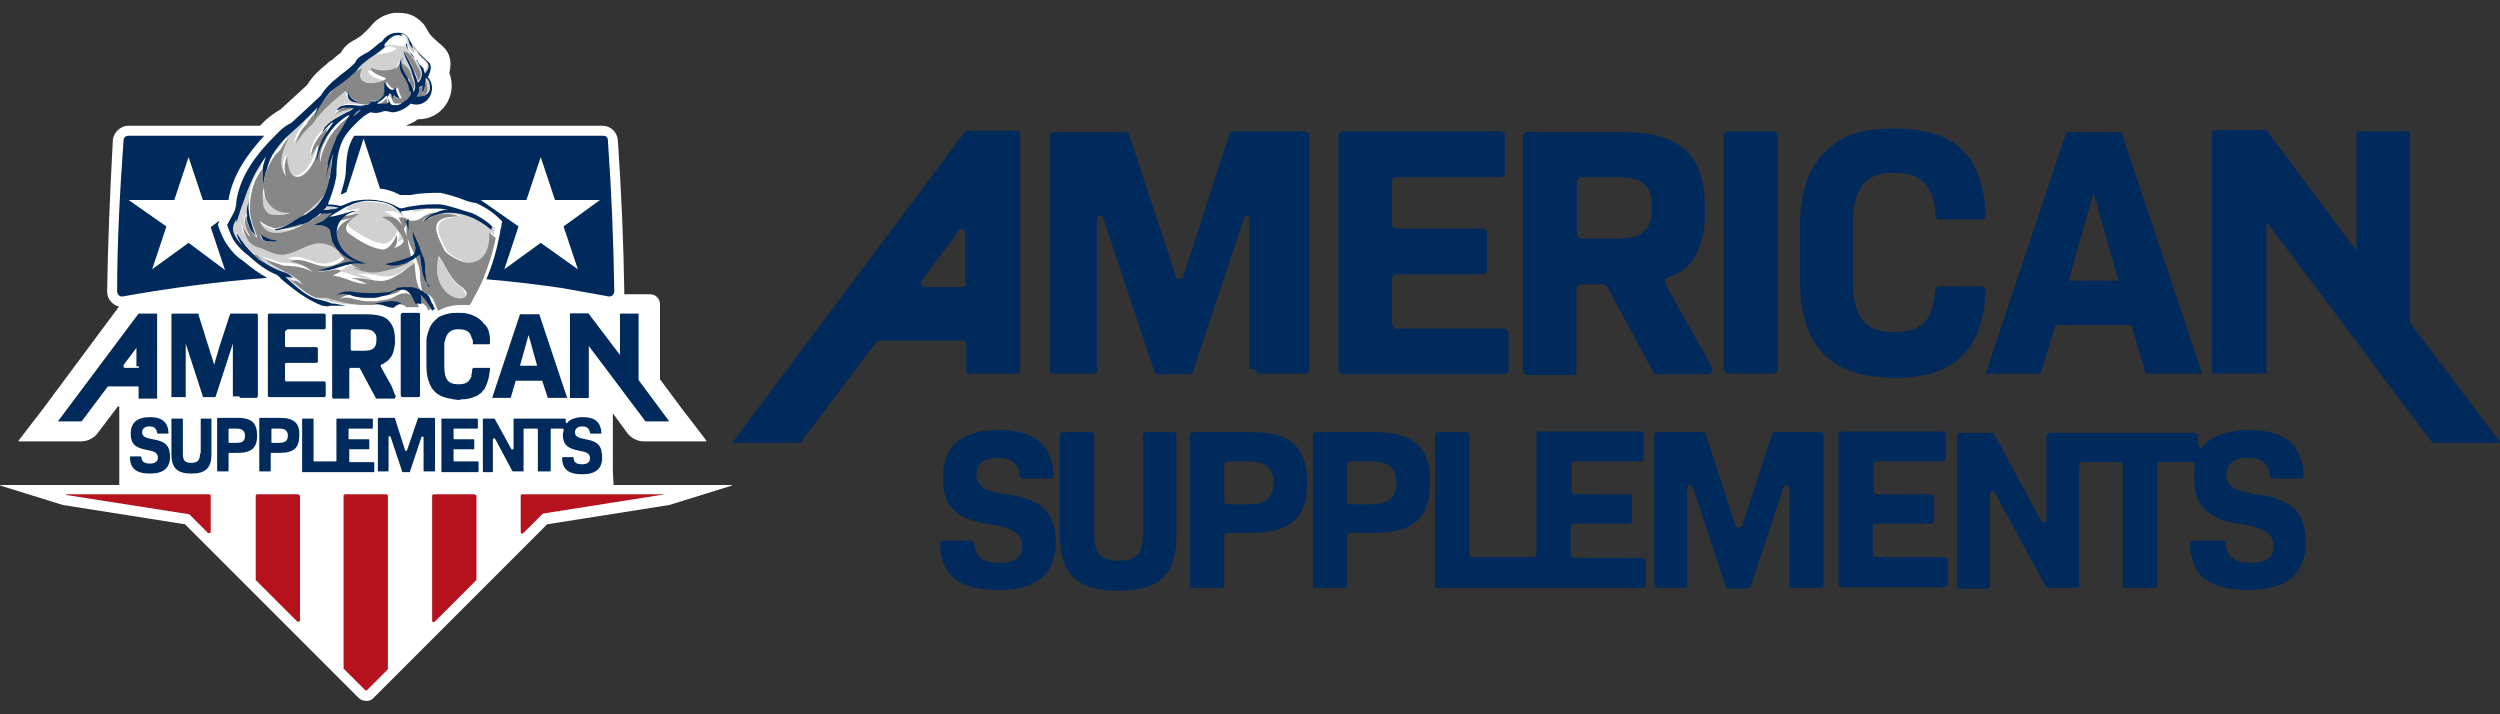 <?xml version="1.0" encoding="utf-8"?>
<!-- Generator: Adobe Illustrator 26.5.0, SVG Export Plug-In . SVG Version: 6.00 Build 0)  -->
<svg version="1.1" id="Layer_1" xmlns="http://www.w3.org/2000/svg" xmlns:xlink="http://www.w3.org/1999/xlink" x="0px" y="0px"
	 viewBox="0 0 350 100" style="enable-background:new 0 0 350 100;" xml:space="preserve">
<rect x="0" y="0" width="350" height="100" fill="#333333" stroke="none"/>
<style type="text/css">
	.st0{fill:#FFFFFF;}
	.st1{fill:#D1D1D1;}
	.st2{fill:#878787;}
	.st3{fill:#B6121D;}
	.st4{fill:#002A5C;}
</style>
<path class="st0" d="M85.9,67.8C85.8,67.8,85.8,67.8,85.9,67.8L85.8,66v-2.3V58c0-0.1,0.1-0.1,0.1,0l1.9,2.6
	c0.6,0.8,1.5,1.2,2.4,1.2h8.6c0.1,0,0.1-0.1,0.1-0.1l-1.6-2.1l-1.7-2.2l-3.2-4.3c0,0,0,0,0,0v-4.3v-6.2c0-0.8-0.6-1.4-1.4-1.4
	l-1.8,0h-1.8c0-0.1,0-0.2,0-0.4c-0.1-6.7-0.4-13.7-0.9-21.2c-0.1-1.1-1-2-2.2-2l-9,0h-1.4l-10.1,0l-6.8,0c-0.1,0-0.1-0.1,0-0.1
	c0.5-0.2,1-0.4,1.5-0.8c0,0,0.1,0,0.1,0c1.5,0,2.9-0.7,3.8-2c0.9-1.3,1.1-3,0.5-4.5c0,0,0,0,0,0C63.3,8.7,63,7.4,62,6.5
	c-0.3-0.3-0.6-0.5-0.9-0.8l0,0c-0.3-0.3-0.7-0.6-0.9-0.9c0,0,0,0,0,0c-0.1-0.1-0.1-0.2-0.2-0.3c-0.3-0.5-0.6-1.2-1.3-1.7
	c-0.8-0.7-1.7-1-2.9-1h0c-0.2,0-0.4,0-0.6,0l0,0l0,0l0,0l0,0l0,0c-1.4,0.2-2.6,0.9-3.4,2c0,0,0,0,0,0c-0.2,0.2-0.3,0.3-0.5,0.5l0,0
	c-0.4,0.4-0.8,0.8-1.2,1l0,0l0,0l0,0l0,0l0,0c-0.1,0.1-0.2,0.1-0.3,0.2c-0.6,0.3-1.5,0.8-2.1,1.9c0,0,0,0,0,0
	c-0.4,0.3-0.8,0.6-1.2,1l-0.2,0.1c-0.2,0.1-0.4,0.3-0.6,0.5c-0.9,0.7-1.9,1.6-2.7,2.9c0,0,0,0,0,0c-0.4,0.4-0.8,0.7-1.2,1.1
	c-0.8,0.7-1.6,1.5-2.5,2.3c0,0,0,0,0,0c-0.7,0.4-1.4,0.9-2.1,1.5l0,0l0,0l0,0l0,0l0,0c-0.3,0.3-0.5,0.5-0.8,0.8c0,0,0,0-0.1,0
	l-5.4,0l-6,0l-6.9,0c-1.1,0-2.1,0.9-2.2,2C15.4,27.1,15.1,34,15,40.8c0,0.6,0.2,1.1,0.6,1.5c0.3,0.3,0.6,0.5,1,0.6
	c0.1,0,0.1,0.1,0,0.1L5.9,57.4l-1.7,2.2l-1.6,2.1c0,0,0,0.1,0.1,0.1h8.6c1,0,1.9-0.5,2.4-1.2l2.8-3.7h0.2v10.9c0,0,0,0.1-0.1,0.1
	H9.7l-0.4,0c-0.1,0-0.1,0-0.2,0H0.1c-0.1,0-0.1,0.1,0,0.1l8.7,2.7c0,0,0,0,0,0l17.1,2.7c0,0,0,0,0,0l23.6,23.6l0.6,0.6
	c0.3,0.3,0.6,0.5,1,0.5c0.5,0.1,1-0.1,1.3-0.5l2.8-2.8c0,0,0,0,0,0l21.4-21.4c0,0,0,0,0,0l17.1-2.7c0,0,0,0,0,0l8.7-2.7
	c0.1,0,0.1-0.1,0-0.1H85.9z M89.3,48.8l-0.1-0.1h0.1V48.8z"/>
<g>
	<path class="st1" d="M45.7,18L45.7,18C45.7,17.9,45.7,17.9,45.7,18L45.7,18L45.7,18L45.7,18C45.7,17.9,45.7,17.9,45.7,18L45.7,18
		L45.7,18L45.7,18L45.7,18L45.7,18z"/>
	<path class="st1" d="M56.2,8.6c0,0.7,0.3,1.3,0.6,1.8C56.5,9.9,56.2,9.4,56.2,8.6z"/>
	<polygon class="st1" points="57.1,11 57.1,11 57.1,11 	"/>
	<path class="st1" d="M48.5,15.1C48.5,15.1,48.5,15.1,48.5,15.1L48.5,15.1C48.5,15.1,48.5,15.1,48.5,15.1z"/>
	<path class="st1" d="M57.6,11.8c0.1,0.2,0.2,0.5,0.3,0.7C57.8,12.2,57.7,12,57.6,11.8L57.6,11.8z"/>
	<rect x="49.3" y="13.8" transform="matrix(0.602 -0.799 0.799 0.602 8.607 44.914)" class="st1" width="0" height="0"/>
	<polygon class="st1" points="48.6,12.7 48.6,12.7 48.6,12.7 	"/>
	<path class="st1" d="M57.1,6.3c0.2,0.4,0.5,0.8,0.7,1.1C58,7.4,58.1,7.2,58.1,7c0,0,0-0.1,0-0.1c0.3,0.5,0.7,1,1.1,1.5
		c0,0,0-0.1,0-0.1c0.3,0.3,0.5,0.5,0.6,0.7c0.1,0.2,0,0.5-0.3,0.9c0,0.1,0.1,0.2,0.1,0.3c0.1-0.1,0.2-0.3,0.3-0.4
		c0-0.1,0.1-0.1,0.1-0.2c0.3-0.6,0-1-0.7-1.6c-0.5-0.5-1-1.2-1.5-1.8c0,0.2,0.1,0.3,0.1,0.5c-0.2-0.2-0.4-0.5-0.5-0.8l0,0
		c0,0,0,0,0-0.1c-0.2-0.6-0.4-1.2-1.1-1.1c0,0-0.1,0-0.1,0C56.8,4.8,57.1,5.7,57.1,6.3z"/>
	<rect x="49.4" y="15.9" transform="matrix(0.707 -0.707 0.707 0.707 3.206 39.584)" class="st1" width="0" height="0"/>
	<path class="st1" d="M49.3,16.1c0,0,0-0.1,0.1-0.1c0,0,0,0,0-0.1c0,0,0,0-0.1,0.1c-0.1,0.1-0.2,0.2-0.3,0.4
		c-0.7,0.8-1.3,1.7-1.7,2.6c-0.3,0.7-0.6,1.4-0.8,2.2v0c-0.1,0.5-0.1,0.9-0.2,1.4l0,0l0,0l0,0l0,0l0,0v0c0-0.1,0-0.1,0-0.2
		c0.3-1.2,0.6-2.4,1.2-3.4c0,0,0,0,0-0.1c0.5-0.9,1.1-1.8,1.6-2.7C49.2,16.2,49.3,16.2,49.3,16.1z"/>
	<path class="st1" d="M43.9,15.8c-0.1,0.1-0.1,0.3-0.2,0.4C43.9,16,43.9,15.9,43.9,15.8c0.5-0.8,1-1.4,1.5-2
		c0.5-0.8,1.4-1.5,2.2-2.1c0.5-0.3,1.1-0.5,1.4-1.1l0,0c0.2-0.2,0.4-0.3,0.6-0.4l0,0c0.1,0,0.1-0.1,0.2-0.1l0,0
		c0.1-0.1,0.3-0.2,0.4-0.2c0,0,0,0,0.1,0c-1.3,2.5,2.1,2.3,3.4,1.4c-0.7-0.3-2-0.5-2.2-1.5c1.1,0.5,2.5,0.5,3.6,0
		c0.6-0.4,0.7-1.3,1-1.7l0,0c0,0,0,0,0-0.1c0,0,0,0.1,0,0.1c0,0,0,0,0,0c0,0.2,0,0.3,0,0.5c0.8,0.9,1,0.7,1.5,2
		c0.2,0.6,0.6,1.3,0.3,1.9c0.1,0.2,0.1,0.3,0.1,0.5c0.6-0.9,0-2-0.3-3c-0.4-0.9-1-1.7-1.1-2.7c0,0-0.1-0.1-0.1-0.1c0,0,0,0-0.1,0
		c1,0.2,1.6,1.4,2,2.3c0,0,0,0,0,0c0.3,0.3,0.4,0.7,0.4,1c0,0.1,0,0.1,0,0.2c0,0.3-0.2,0.5-0.4,0.7c0,0.1,0.1,0.2,0.1,0.4
		c0.3-0.2,0.5-0.5,0.5-0.8c0.1-0.3,0-0.6,0-0.9c-0.1-0.4-0.3-0.8-0.5-1.1c0,0,0,0,0,0l0,0l0,0c0-0.1-0.1-0.1-0.1-0.2
		c-0.3-0.5-0.7-0.9-0.9-1.2c-0.3-0.3-0.4-0.7-0.5-1c0,0,0,0,0-0.1c0,0,0-0.1,0-0.1c0,0,0,0.1,0,0.1c0,0,0,0,0,0
		c-0.6,0-1.3-0.1-1.9-0.2c-0.1,0-0.1,0-0.2,0c-0.1,0-0.2,0-0.4,0c-0.3,0-0.7,0.1-0.9,0.3c0,0,0,0,0-0.1l0,0
		c-0.1,0.1-0.3,0.2-0.4,0.4c-1.2,1-2.7,1.7-3.6,3c-1.1,1.2-2.5,2-3.7,3c-0.7,0.9-1.4,1.9-1.9,2.9C44,15.7,44,15.8,43.9,15.8z
		 M52.8,7.6L52.8,7.6L52.8,7.6c0.4-0.3,0.8-0.7,1.2-1c0.4-0.2,0.8-0.2,1.2,0.1c0.2,0,0.4,0,0.2,0.2c0,0,0,0,0,0
		c-0.7,0.5-1.6,0.6-2.5,0.7c-0.1,0-0.1,0-0.1,0c0,0,0,0,0-0.1C52.9,7.6,52.8,7.6,52.8,7.6c-0.1,0.1-0.1,0.1-0.1,0.1
		C52.7,7.6,52.8,7.6,52.8,7.6z"/>
	<path class="st1" d="M53.1,14c-0.1,0-0.1,0.1-0.2,0.1C53,14,53.1,14,53.1,14z"/>
	<path class="st1" d="M56.9,14c0.1-0.1,0.2-0.1,0.2-0.2c0.3-0.3,0.4-0.6,0.4-0.9c0-0.1,0-0.1-0.1-0.2c0,0,0,0.1-0.1,0.1
		c0-0.8-0.4-1.5-0.8-2.1C56,10,55.9,9.5,56,8.8c0-0.3,0.1-0.5,0.1-0.9c-1,2.8,1,3.2,1,5.1c0,0.2,0,0.4,0,0.6
		C57.1,13.8,57,13.9,56.9,14z"/>
	<path class="st1" d="M48.3,29.8L48.3,29.8C48.3,29.8,48.3,29.8,48.3,29.8c0.1,0,0.1,0,0.1,0C48.4,29.8,48.4,29.8,48.3,29.8
		L48.3,29.8C48.3,29.8,48.3,29.8,48.3,29.8z"/>
	<path class="st1" d="M53.7,37C53.7,37,53.7,37,53.7,37C53.7,37.1,53.7,37.1,53.7,37C53.7,37.1,53.7,37.1,53.7,37L53.7,37L53.7,37
		L53.7,37L53.7,37z"/>
	<path class="st1" d="M55.6,33.9C55.6,33.9,55.6,33.9,55.6,33.9C55.6,33.9,55.6,33.9,55.6,33.9c1.2-0.5,1.5-0.8,1-1.6
		c-0.1-0.2-0.3-0.4-0.4-0.6c0,0,0-0.1-0.1-0.1c-0.5-0.7-1-1.3-1.7-1.7v0c-0.2-0.1-0.4-0.2-0.6-0.3c0,0,0,0-0.1,0l0,0l0,0
		c0.6-0.1,1.1-0.1,1.5,0h0c0.7,0.2,1.2,0.6,1.5,1.3c-0.1-0.2-0.2-0.4-0.3-0.6c-0.1-0.2-0.2-0.3-0.3-0.4c-0.1-0.2-0.3-0.3-0.5-0.5
		c-1.2-1-2.9-1.1-4.4-1.2c-0.8,0.1-1.5,0.3-2.2,0.6c-0.4,0.3-0.6,0.5-0.5,0.6c0,0,0,0,0,0c0.2,0.1,1.2-0.1,1.6-0.2l0,0l0,0l0,0l0,0
		l0,0l0,0l0,0c0,0,0.1,0,0.1,0c0.1,0,0.2,0,0.2,0h0c0,0,0,0,0,0c0,0,0.1,0,0.1,0l0,0h0c-1.1,0.5-2.6,2-1.3,2.8v0
		c0.1,0.1,0.2,0.1,0.3,0.2v0l0,0c0.3,0.2,0.6,0.4,0.9,0.6c1,0.6,2,1.1,3.1,1.3c0.7,0.1,1.3-0.4,1.7-1c0.1-0.1,0.2-0.3,0.3-0.5h0
		c0.1-0.2,0.2-0.4,0.2-0.6l0,0v0c0,0,0,0,0,0.1C56,32.7,56,33.3,55.6,33.9C55.6,33.8,55.6,33.9,55.6,33.9z"/>
	<path class="st1" d="M60.4,29.9c0,0,0.1,0,0.1-0.1c0.1,0,0.1-0.1,0.2-0.1c0,0,0.1,0,0.1,0c0,0,0,0,0,0c0,0,0.1,0,0.1-0.1l0,0
		c0.1,0,0.1,0,0.2-0.1l0,0c0.1,0,0.2-0.1,0.3-0.1c-0.1,0-0.2,0.1-0.3,0.1l0,0h0c-0.1,0-0.1,0-0.2,0.1l0,0l0,0l0,0c0,0-0.1,0-0.1,0.1
		c0,0,0,0,0,0c0,0-0.1,0-0.1,0c0,0,0,0-0.1,0c0,0-0.1,0-0.1,0.1c0,0,0,0,0,0l0,0C60.4,29.8,60.4,29.8,60.4,29.9L60.4,29.9
		C60.4,29.9,60.3,29.9,60.4,29.9L60.4,29.9c-0.3,0.2-0.5,0.3-0.7,0.4l0,0l0,0c0,0-0.1,0.1-0.1,0.1l0,0l0,0l0,0c0,0,0,0-0.1,0.1
		c0,0,0,0,0.1-0.1l0,0c0,0,0.1,0,0.1-0.1l0,0C59.9,30.2,60.1,30,60.4,29.9C60.3,29.9,60.4,29.9,60.4,29.9z"/>
	<path class="st1" d="M61.2,28.8c-0.1,0-0.2,0-0.3,0c-0.4,0-0.7,0-1.1,0c-0.9,0.1-1.8,0.2-2.7,0.3c-0.1,0-0.2,0-0.2,0
		c0.1,0,0.1,0,0.2,0.1l0,0c0,0,0,0,0.1,0l0,0c0,0,0,0,0.1,0l0,0c0,0,0,0,0,0c0.1,0.1,0.2,0.2,0.3,0.2c0.1,0.1,0.3,0.2,0.4,0.2
		c0.2,0,0.3,0,0.4,0c0.6,0,1.1-0.3,1.5-0.6C60.3,29.1,60.7,28.9,61.2,28.8z"/>
	<path class="st1" d="M46,42c0.1,0,0.2,0,0.3,0.1C46.3,42.1,46.1,42.1,46,42z"/>
	<path class="st1" d="M44.4,31.3L44.4,31.3C44.4,31.2,44.4,31.2,44.4,31.3c0.1,0,0.2,0,0.2,0C44.5,31.2,44.4,31.2,44.4,31.3
		c0,0-0.1,0-0.1,0C44.3,31.3,44.3,31.3,44.4,31.3z"/>
	<polygon class="st1" points="54.3,14 54.3,14 54.3,14 	"/>
	<path class="st1" d="M55.8,13.7c-0.1-0.1-0.3-0.2-0.4-0.3c-0.1,0.1-0.2,0.2-0.3,0.4l0,0C55.3,13.9,55.8,13.9,55.8,13.7z"/>
	<path class="st1" d="M54.9,13.5c0.1-0.2-0.1-0.4-0.3-0.5c0,0.1,0,0.3-0.1,0.4C54.7,13.4,54.8,13.5,54.9,13.5L54.9,13.5
		C54.9,13.5,54.9,13.5,54.9,13.5z"/>
	<polygon class="st1" points="42.5,31.4 42.5,31.4 42.5,31.4 42.5,31.4 42.5,31.4 	"/>
	<path class="st1" d="M42.5,31.3C42.6,31.3,42.6,31.3,42.5,31.3L42.5,31.3L42.5,31.3C42.6,31.3,42.6,31.3,42.5,31.3
		C42.5,31.3,42.5,31.4,42.5,31.3C42.5,31.4,42.5,31.4,42.5,31.3z"/>
	<path class="st1" d="M39.7,32.1c0.5-0.1,1-0.3,1.5-0.4C40.7,31.8,40.2,32,39.7,32.1z"/>
	<polygon class="st1" points="60,30.2 60,30.2 60,30.2 	"/>
	<path class="st1" d="M59.7,30.4c-0.1,0.1-0.2,0.1-0.2,0.1C59.5,30.5,59.6,30.5,59.7,30.4c0.1,0,0.1-0.1,0.2-0.1c0,0,0.1,0,0.1-0.1
		c0,0-0.1,0-0.1,0.1C59.9,30.3,59.8,30.4,59.7,30.4C59.7,30.4,59.7,30.4,59.7,30.4z"/>
	<path class="st1" d="M49,36.6C49,36.6,49,36.6,49,36.6C49,36.7,49,36.7,49,36.6c0.1,0.1,0.1,0,0.2,0c0.6-0.1,1.2,0,1.8,0.2
		c0.1,0,0.1,0.1,0.2,0.1c-0.3-0.1-0.5-0.2-0.8-0.3h0c-0.2-0.1-0.3-0.1-0.5-0.2c-0.1,0-0.1,0-0.2-0.1c0,0,0,0-0.1,0
		c-0.2-0.1-0.4-0.2-0.6-0.3C49.2,36.2,49.1,36.4,49,36.6L49,36.6z"/>
	<path class="st1" d="M41,32.3c0.1,0,0.1-0.1,0.2-0.1c0.1,0,0.2-0.1,0.2-0.1c0.4-0.2,0.7-0.4,1-0.5c-0.2,0.1-0.4,0.2-0.6,0.2
		c-0.9,0.3-1.8,0.5-2.8,0.4l0,0c0,0-0.1,0-0.1,0l0,0l0,0c0,0-0.1,0-0.1,0h0c-0.9-0.1-1.8-0.5-2.5-1.1C36.9,33.3,39.2,33.1,41,32.3z"
		/>
	<path class="st1" d="M47.4,29.1c-0.5-0.1-1.1-0.2-1.7-0.1c-0.1,0.1-0.1,0.2-0.2,0.3c-0.1,0.1-0.1,0.1-0.2,0.2
		c0.4,0,0.7-0.1,1.1-0.1C46.8,29.2,47.1,29.2,47.4,29.1z"/>
	<path class="st1" d="M40.7,38.7c0.1,0.1,0.2,0.1,0.2,0.2l0,0v0c0,0,0,0,0,0l0,0l0,0l0,0l0,0l0,0l0,0c0,0,0,0,0,0l0,0v0
		c0,0-0.1,0-0.1,0c0,0,0.1,0,0.1,0l0,0c0,0,0,0,0.1,0l0,0c0.2,0.1,0.3,0.1,0.5,0.2c0.2,0.1,0.5,0.3,0.7,0.4c-0.3-0.4-0.6-0.7-1-0.9
		c-0.4-0.3-0.9-0.6-1.3-0.8c-1.1-0.6-2.2-1-3.1-1.9c0,0,0,0,0,0c0.8,0.3,1.7,0.6,2.6,0.9c1.4,0,2.9,0.2,4.1,0.9
		c-0.9-0.8-2-1.3-3.2-1.5c1.7-0.8,3.2,0.6,4.9,0.7c0,0,0.1,0,0.1,0c0.1,0,0.2,0,0.2,0l0,0c0.9-0.1,1.7-0.4,2.4-1
		c-0.5-0.7-1-1.4-1.7-1.8c-0.1-0.1-0.3-0.2-0.5-0.2c-2.1-0.9-3.9,1.1-6,1.3c-1.3,0.3-2.5-0.5-3.6-0.9c-1.5-0.2-2.1-1.6-2.4-3
		c0.3,0.6,0.7,1.1,1.1,1.5C34.4,32,34,31,34.3,30c0.1,0.7,0.4,1.4,0.8,2c-0.1-0.2-0.3-0.5-0.3-0.8c-0.1-0.3-0.2-0.7-0.2-1l0,0l0,0
		c0,0.1,0.1,0.2,0.1,0.3c-0.2-0.6-0.1-1.3,0-1.9c0-0.1,0-0.2,0.1-0.3c0.1-1.8,0.6-3.6,1.8-5c0,0,0,0,0-0.1c0-0.1,0-0.3,0.1-0.4
		c0.1-0.3,0.2-0.7,0.3-1c0,0,0,0.1-0.1,0.1c-1.3,1.8-2.2,3.9-3,6.1c-0.1,0.3-0.2,0.5-0.3,0.8c-0.2,0.7-0.5,1.5-0.7,2.2c0,0,0,0,0,0
		c0,0,0-0.1,0-0.2c0-0.1,0.1-0.3,0-0.3c-0.6,0.9-0.6,1.6-0.2,2.3c0,0,0.1,0.1,0.1,0.1c0.2,0.3,0.4,0.5,0.7,0.8l0,0
		c-0.2-0.3-0.3-0.7-0.4-1.1c0,0,0-0.1,0-0.1l0,0v0c0.7,1.2,1.5,2.2,2.5,3.1c0.1,0,0.3,0.1,0.4,0.2c0.3,0.3,0.7,0.7,1.1,1l0,0
		c0,0,0.1,0.1,0.1,0.1c0.5,0.3,1,0.6,1.5,0.8h0c0.3,0.1,0.6,0.3,1,0.4C40,38.2,40.3,38.4,40.7,38.7C40.7,38.6,40.7,38.7,40.7,38.7z"
		/>
	<path class="st1" d="M37.2,23.3L37.2,23.3L37.2,23.3C37.2,23.3,37.3,23.3,37.2,23.3c0.3-0.7,0.7-1.4,1.3-2c0.2-0.2,0.3-0.4,0.5-0.5
		c0.1-0.1,0.3-0.4,0.5-0.8v0c0.3-0.4,0.6-0.8,0.7-0.7c-0.1,0.2-0.3,0.5-0.4,0.7c-0.7,1.5-1.1,3.4,0.2,4.6c0,0,0-0.1-0.1-0.1
		c-0.4-0.9-0.4-2,0.1-2.8c0,0,0,0,0-0.1l0,0v0l0,0v0c0,0.6,0.1,1.2,0.2,1.6c0.3,1.2,0.9,1.6,1.6,1.3c1.1-0.4,2.4-2.5,2.6-4.4
		c0,0,0,0,0,0c-0.4,0.5-0.7,1-1,1.5v0c0,0,0,0,0,0.1c0,0,0-0.1,0-0.1c0.1-1,0.5-2,1.1-2.7c0.1-0.2,0.3-0.3,0.4-0.5v0
		c0.3-0.3,0.6-0.6,1-0.9l0,0c0.7-0.9,1.9-1.4,3-2c0.3-0.2,0.6-0.3,0.9-0.5c-0.1,0-0.2,0-0.4-0.1c-0.1,0-0.1,0.1-0.2,0.1
		c-0.1,0.1-0.2,0.1-0.3,0.1c-0.1,0-0.2,0.1-0.4,0.1c-0.5,0.2-1,0.3-1.4,0.5c-0.1,0.1-0.2,0.2-0.3,0.3c0-0.1,0.1-0.1,0.1-0.2
		c0.1-0.1,0.1-0.2,0.2-0.2c0-0.1,0.1-0.1,0.1-0.1c0.1-0.1,0.2-0.3,0.3-0.4c0,0,0.1,0,0.1-0.1c0.2-0.2,0.4-0.3,0.6-0.4
		c0,0,0.1,0,0.1,0c0.7-0.2,1.5,0,2.3,0c0.1,0,0.2,0,0.3,0l0,0c0,0,0.1,0,0.1,0c0.1,0,0.1-0.1,0.2-0.1c-0.1,0-0.2,0-0.4,0
		c-0.5-0.1-0.9-0.3-1.3-0.4c-0.6-0.1-1-0.5-1.1-1.1c-0.1-0.1-0.1-0.3-0.2-0.4c-1.6,1.3-3.5,2.8-4.6,4.6c-0.6,0.5-1.2,1-1.7,1.7
		c-0.3,0.4-0.6,0.8-0.8,1.2c0.1-0.4,0.2-0.8,0.4-1.2c0.2-0.5,0.5-1,0.9-1.4c0.2-0.7,0.8-1.1,1.2-1.6c0,0,0,0,0,0
		c0-0.1,0-0.2,0.1-0.3c0,0,0,0,0,0c0-0.2,0.1-0.4,0.2-0.6c0,0,0-0.1,0-0.1c0,0-0.1,0.1-0.1,0.1l0,0c-1.7,1.9-3.1,3-4.2,4
		c-0.6,0.6-1.1,1.2-1.6,1.9c-0.5,0.7-0.9,1.6-1.2,2.8l0,0c0,0.1,0,0.1-0.1,0.2c0,0,0,0,0,0C37.1,23.7,37.1,23.5,37.2,23.3z"/>
	<path class="st1" d="M59.3,13.4c0,0,0.1,0,0.1,0c0.4-0.2,0.8-0.5,0.8-1.1c0.1-0.5-0.1-1.1-0.5-1.3c0,0.1,0,0.1,0,0.2
		C59.8,12.1,59.9,13.1,59.3,13.4z"/>
	<path class="st1" d="M53.8,14.6c0,0,0.1,0,0.1,0C53.9,14.6,53.9,14.6,53.8,14.6z"/>
	<path class="st1" d="M53.8,14.6C53.8,14.7,53.8,14.7,53.8,14.6C53.8,14.7,53.8,14.7,53.8,14.6L53.8,14.6
		C53.8,14.7,53.8,14.7,53.8,14.6C53.8,14.7,53.8,14.7,53.8,14.6z"/>
	<path class="st1" d="M45.8,27.4c0.8-1.5,1-3.3,1.2-5.1c0-0.3,0.1-0.6,0.1-0.9v0l0,0l0,0c-0.2,2-0.6,4.2-1.7,5.9
		c0,0-0.1,0.1-0.1,0.1c-0.2,0.3-0.4,0.5-0.6,0.7v0c-0.2,0.2-0.3,0.4-0.5,0.5c-0.3,0.3-0.7,0.6-1,0.9c-0.1,0.1-0.2,0.1-0.3,0.2
		c-0.1,0.1-0.2,0.3-0.4,0.4v0c0,0-0.1,0.1-0.1,0.1c0.2-0.1,0.4-0.2,0.6-0.3c0.2-0.1,0.3-0.1,0.4-0.2c0.5-0.3,0.9-0.6,1.2-0.9
		C45.1,28.5,45.5,28,45.8,27.4z"/>
	<path class="st1" d="M64.7,40.3c-0.7-0.4-1.2-0.9-1.6-1.6c-0.4-0.6-0.7-1.3-1.1-1.9c-0.2-0.3-0.4-0.6-0.6-0.9c0,0,0,0,0,0
		c-0.1,0.2-0.1,0.4-0.1,0.6c-0.1,0.4-0.1,0.8-0.1,1.3c0,0.3,0.1,0.7,0.1,1c0.5,2.2,2,3.1,3,3.1c0.4,0,0.7-0.1,0.8-0.2
		c0,0,0,0,0.1-0.1c0,0,0,0,0-0.1h0c0,0,0-0.1,0-0.1c0-0.2,0-0.4-0.3-0.7C64.9,40.5,64.8,40.4,64.7,40.3z"/>
	<path class="st1" d="M57.7,36.5c-0.1,0-0.1,0.1-0.2,0.1c-0.3,0.2-0.5,0.3-0.9,0.4c-0.1,0-0.1,0-0.2,0.1c-0.9,0.3-1.8,0.4-2.6,0.1
		c0,0,0,0,0,0c0,0,0,0,0,0c-0.1,0-0.1,0-0.2,0c-0.7,0-1.4,0.1-2.1-0.1c0,0-0.1,0-0.1,0c0,0,0,0,0,0l0,0l0,0l0,0c0,0,0,0,0,0
		c-0.3,0-0.7,0-1,0c-0.6-0.1-1.2,0-1.8,0.2l0,0l0,0c0,0,0,0,0,0c-0.1,0.1-0.2,0.2-0.3,0.2h0c0,0-0.1,0.1-0.1,0.1
		c-0.3,0.2-0.6,0.3-0.9,0.4c0,0-0.1,0-0.1,0c0.1,0,0.2,0,0.4,0c0.6,0.1,1.2,0.3,1.8,0.5c1,0.3,1.9,0.7,2.9,0.6c0,0-0.1,0-0.1,0
		c-0.4-0.1-0.7-0.3-1.1-0.4l0,0c-0.2-0.1-0.3-0.1-0.5-0.2c-0.2,0-0.3-0.1-0.5-0.1v0c0,0-0.1,0-0.1,0c0,0-0.1,0-0.1,0
		c1-0.2,2.1,0,3.1,0.2c0.2,0,0.4,0,0.6,0.1h0c0,0,0,0,0,0c0,0,0,0,0,0c0,0,0.1,0,0.1,0l0,0c0,0,0.1,0,0.1,0c0.3,0,0.5,0,0.8,0
		c0.2,0,0.5-0.1,0.7-0.2c0.5-0.2,1-0.5,1.5-0.8c0.1,0,0.1-0.1,0.2-0.1c0.4-0.3,0.9-0.7,1.3-1c-0.1,0.1-0.2,0.1-0.3,0.2
		C57.8,36.4,57.8,36.4,57.7,36.5z"/>
	<path class="st1" d="M37.6,28.5c-0.4-0.5-0.7-1.1-0.8-1.7c0-0.2-0.1-0.5-0.1-0.7l0,0l0,0l0,0l0,0c0,0,0,0,0,0
		c-0.1,0.7-0.2,1.4-0.1,2.1c0.1,0.8,0.3,1.3,0.7,1.6l0,0c0,0,0,0,0,0c0,0,0.1,0.1,0.1,0.1c0,0,0,0,0,0c0.1,0,0.2,0.1,0.2,0.1
		c0.4,0.1,0.8,0.2,1.3,0.1c0.5,0,1.1-0.2,1.6-0.3c0,0-0.1,0-0.1,0C39.4,29.9,38.3,29.3,37.6,28.5z"/>
	<path class="st1" d="M62.5,29.5c-0.7,0.1-1.3,0.2-1.9,0.5c-0.1,0.1-0.2,0.1-0.3,0.2c-0.1,0-0.1,0.1-0.2,0.1l0,0l0,0
		c-0.2,0.2-0.4,0.4-0.6,0.6c0,0,0,0,0,0c0,0-0.1,0.1-0.1,0.1c1-0.3,2-0.8,3.1-1c0.7-0.1,1.4-0.1,2.1,0.3c-2.7,0.1-3.4,0.8-3.2,2v0
		c0.1,0.8,0.6,1.8,1.2,2.9c0.9,0.8,1.8,1.3,2.7,1.5c0.6,0.1,1.1,0.1,1.6-0.1c1.2-0.4,2-1.8,1.9-4.1c0.1,0.1,0.1,0.2,0.2,0.3v0
		c0,0.1,0.1,0.1,0.1,0.2c0,0,0,0,0-0.1c0.1-0.3,0.1-0.7,0.2-1C67.2,30.3,64.8,29.3,62.5,29.5z"/>
	<path class="st1" d="M55.3,42c-0.6-0.1-1.3-0.1-2.1,0c-0.1,0-0.2,0-0.3,0.1c-0.4,0-0.8,0.1-1.3,0.1c-0.2,0-0.3,0-0.5,0
		c-0.7,0-1.3,0-2-0.1c-0.8-0.1-1.6-0.2-2.4-0.5c-0.5-0.1-0.9-0.3-1.4-0.4c-0.1,0-0.2,0-0.4-0.1c0,0,0,0-0.1,0h0c-0.2,0-0.5,0-0.7,0
		c-0.2-0.1-0.5-0.1-0.7-0.2c-1.2-0.5-2.1-1.4-3.1-2.3c-0.1,0-0.1,0-0.2,0c-0.1,0-0.2,0-0.2,0c0,0,0,0-0.1,0c0,0,0,0,0.1,0.1
		c0,0,0.1,0.1,0.1,0.1l0,0c1.5,1.1,2.9,2.6,4.7,3c0.4,0.1,0.8,0.2,1.1,0.3c0.2-0.1,0.6,0.1,0.8,0.2c0,0-0.1,0-0.1,0
		c0.1,0,0.1,0,0.2,0c0.6,0.1,1.1,0.2,1.6,0.3h2.8c0.4,0,0.7,0,1.1,0.1c0.6-0.1,1.2-0.2,1.9-0.3c0.6-0.1,1.1-0.1,1.5,0.1
		c0.2,0,0.3,0.1,0.4,0.2c0.1,0,0.1,0,0.2,0h0.2C56.2,42.3,55.8,42.1,55.3,42L55.3,42z"/>
</g>
<g>
	<path class="st2" d="M35.5,35.6C35.5,35.7,35.5,35.7,35.5,35.6c0.1,0.1,0.1,0.1,0.2,0.2c0,0,0.1,0,0.1,0.1c0,0,0.1,0.1,0.1,0.1
		c0,0,0.1,0.1,0.1,0.1c0,0,0,0,0.1,0.1c0,0,0.1,0.1,0.1,0.1c0,0,0,0,0.1,0c0,0,0.1,0.1,0.1,0.1c0,0,0,0,0,0c0.1,0,0.1,0.1,0.2,0.1
		c0,0,0,0,0,0c0.1,0,0.1,0.1,0.2,0.1l0,0c0.1,0,0.1,0.1,0.2,0.1l0,0l0,0c-0.4-0.3-0.7-0.7-1.1-1C35.8,35.7,35.6,35.7,35.5,35.6z"/>
	<polygon class="st2" points="39.9,38.7 39.9,38.7 39.9,38.7 	"/>
	<path class="st2" d="M58.6,13.1c-0.1,0.1-0.2,0.3-0.3,0.4c0.3,0,0.6,0,1-0.1c0.7-0.3,0.6-1.3,0.3-2.2c0,0.1,0,0.2,0,0.3
		c-0.1,0.5-0.1,1-0.4,1.5c0,0,0,0.1-0.1,0.1c0,0,0,0,0-0.1c0-0.3,0.1-0.7,0-1c-0.1,0.1-0.1,0.1-0.2,0.2c-0.1,0-0.1,0.1-0.2,0.1
		C58.7,12.5,58.7,12.9,58.6,13.1z"/>
	<path class="st2" d="M56.5,7.2c0,0,0.1,0.1,0.1,0.1l0,0c0.1,0.1,0.1,0.2,0.2,0.3c0.4,0.7,0.8,1.4,1.1,2.1c0.2,0.5,0.5,1,0.6,1.6
		c0.2-0.2,0.4-0.5,0.4-0.7c0-0.1,0-0.1,0-0.2c0-0.3-0.2-0.7-0.4-1c0,0,0,0,0,0C58,8.5,57.5,7.3,56.5,7.2C56.5,7.1,56.5,7.1,56.5,7.2
		z"/>
	<path class="st2" d="M57.2,11.1c0.1,0.1,0.2,0.2,0.2,0.4c0.1,0.1,0.1,0.2,0.2,0.3l0,0c0.1,0.2,0.2,0.5,0.3,0.7
		c0.3-0.6-0.1-1.3-0.3-1.9c-0.4-1.4-0.7-1.1-1.5-2c0,0,0,0.1,0,0.1c0,0.7,0.3,1.3,0.6,1.8C56.9,10.6,57,10.8,57.2,11.1L57.2,11.1
		L57.2,11.1C57.2,11.1,57.2,11.1,57.2,11.1z"/>
	<path class="st2" d="M43.8,17.3c1.1-1.7,3-3.3,4.6-4.6c0,0.1,0.1,0.3,0.2,0.4c0-0.2,0-0.3,0-0.5l0,0l0,0c0,0,0,0,0,0c0,0,0,0,0,0
		c0,0.3,0.2,0.5,0.3,0.8c0.1,0.2,0.3,0.3,0.4,0.4l0,0l0,0l0,0c0.3,0.2,0.6,0.3,0.9,0.4c-0.2,0.1-0.5,0.1-0.7,0
		c0.4,0.2,0.8,0.4,1.3,0.4c0.1,0,0.2,0,0.4,0c-0.1,0-0.1,0.1-0.2,0.1c0,0-0.1,0-0.1,0l0,0c0.2,0,0.4,0,0.6-0.1
		c0.1,0,0.3-0.1,0.4-0.1c0.2-0.1,0.3-0.2,0.4-0.3c-0.2,0-0.4,0-0.6-0.1c0,0-0.1,0-0.1,0l0,0l0,0l0,0c0,0,0,0,0,0l0,0l0,0l0,0
		c0,0,0,0,0,0c0,0,0,0,0,0c0,0,0,0,0,0c0,0,0,0,0,0c0,0,0,0,0,0c0,0,0,0,0,0c0,0,0,0,0,0c0,0,0,0,0,0c0,0,0,0,0,0l0,0c0,0,0,0,0,0
		c0,0,0.1,0,0.1,0c0,0,0,0,0,0c0,0,0.1,0,0.1,0l0,0c0,0,0.1,0,0.1,0l0,0c0,0,0,0,0.1,0c0,0,0,0,0.1,0c0,0,0,0,0.1,0
		c0.2,0,0.3,0,0.5,0c0.1,0,0.2,0,0.4-0.1c0,0,0,0,0.1,0c0,0,0,0,0,0c0.1,0,0.2-0.1,0.2-0.1l0,0c0,0,0.1,0,0.1-0.1h0
		c0,0,0.1-0.1,0.1-0.1l0,0c0,0,0.1-0.1,0.1-0.1l0,0c0,0,0.1-0.1,0.1-0.1l0,0c0,0,0,0,0.1-0.1l0,0c0,0,0.1-0.1,0.1-0.1l0,0
		c0,0,0,0,0-0.1l0,0c0,0,0-0.1,0-0.1l0,0c0,0,0,0,0-0.1l0,0c0-0.1,0-0.1,0.1-0.2l0,0c0,0,0-0.1,0-0.1l0,0c0,0,0-0.1,0-0.1l0,0
		c0,0,0,0,0-0.1c0,0,0,0,0,0c0,0,0-0.1,0-0.1v0c0,0,0-0.1,0-0.1c0,0,0,0,0,0c0,0,0-0.1,0-0.1l0,0c0,0,0-0.1,0-0.1c0,0,0,0,0,0
		c0,0,0,0,0-0.1c0,0,0,0,0,0c0,0,0-0.1,0-0.1l0,0c0,0,0-0.1,0-0.1c0,0,0,0,0,0c0,0,0-0.1,0-0.1c0,0,0,0,0,0c0,0,0-0.1,0-0.1
		c0,0,0,0,0,0c0,0,0-0.1,0-0.1c0,0,0,0,0,0c0,0,0-0.1,0-0.1c0.3,0.5,1.1,1.6,1.6,0.8c0.1,0.6,0.3,1.1,0.6,1.6l0,0l0,0
		c-0.1,0-0.1-0.1-0.2-0.1c0,0.2-0.4,0.2-0.7,0l0,0c0.1-0.1,0.2-0.2,0.3-0.4c-0.1-0.1-0.1-0.1-0.2-0.2c-0.1,0.1-0.2,0.5-0.3,0.5
		c0,0,0,0,0-0.2l0,0l0,0c-0.1,0-0.2-0.1-0.3-0.1c0-0.1,0-0.3,0.1-0.4c0,0-0.1,0-0.1,0c-0.1,0.1-0.1,0.3-0.2,0.4c0,0-0.1,0.1-0.1,0.1
		c0.1,0.1,0.2,0.3,0.3,0.5c0,0,0,0.1,0,0.1l0,0c0.1,0.2,0.2,0.4,0.4,0.5c0,0,0,0,0.1,0l0,0c0,0,0,0,0.1,0l0,0c0,0,0,0,0.1,0l0,0l0,0
		c0,0,0,0,0.1,0l0,0c0.2,0,0.5,0,0.7-0.1l0,0c0.3-0.1,0.7-0.3,0.9-0.6l0,0c0.1-0.1,0.2-0.2,0.2-0.3c0-0.2,0-0.4,0-0.6
		c0-2-2-2.4-1-5.1l0,0c-0.3,0.4-0.5,1.3-1,1.7c-1.1,0.5-2.5,0.5-3.6,0c0.2,0.9,1.5,1.1,2.2,1.5c-1.3,1-4.7,1.1-3.4-1.4
		c0,0,0,0-0.1,0c-0.1,0.1-0.3,0.2-0.4,0.2l0,0c-0.1,0-0.1,0.1-0.2,0.1l0,0c-0.2,0.1-0.4,0.2-0.6,0.4l0,0c-0.3,0.5-0.9,0.7-1.4,1.1
		c-0.7,0.6-1.7,1.4-2.2,2.1c-0.5,0.6-1,1.2-1.4,1.9c-0.1,0.1-0.2,0.3-0.2,0.5c0-0.1,0-0.2,0-0.2c-0.4,0.6-1,1-1.2,1.6
		C42.3,18,42,18.5,41.8,19c-0.2,0.4-0.3,0.8-0.4,1.2c0.2-0.4,0.5-0.8,0.8-1.2C42.6,18.4,43.2,17.9,43.8,17.3z"/>
	<path class="st2" d="M54.1,13.8c-0.1,0.1-0.2,0.2-0.3,0.3c-0.2,0.2-0.4,0.3-0.6,0.5l0,0c0,0,0,0-0.1,0l0,0l0,0c0,0,0,0-0.1,0.1l0,0
		c0,0,0,0-0.1,0.1l0,0c0,0,0,0.1-0.1,0.1c0,0,0.1,0,0.1,0c0,0,0,0,0,0c0,0,0,0,0.1,0c0,0,0,0,0,0c0,0,0,0,0,0c0,0,0,0,0.1,0
		c0,0,0,0,0,0c0,0,0,0,0.1,0l0,0c0.1,0,0.1,0,0.2,0l0,0c0,0,0,0,0.1,0c0,0,0,0,0,0c0,0,0,0,0.1,0c0,0,0,0,0,0c0,0,0,0,0.1,0l0,0h0
		c0,0,0,0,0.1,0c0,0,0,0,0,0c0,0,0.1,0,0.1,0l0,0c0,0,0,0,0.1,0l0,0c0,0,0,0,0.1,0l0,0c0,0,0,0,0.1,0c0.1-0.1,0.2-0.1,0.2-0.2
		c0,0,0,0,0,0c0-0.1-0.1-0.2-0.2-0.3c0,0,0,0,0-0.1l0,0l0,0C54.2,13.9,54.2,13.8,54.1,13.8z"/>
	<path class="st2" d="M60.3,30.1c0.1-0.1,0.2-0.1,0.3-0.2c-0.2,0.1-0.4,0.2-0.5,0.3C60.1,30.2,60.2,30.2,60.3,30.1z"/>
	<path class="st2" d="M59.9,42.4c-0.1-0.2-0.3-0.4-0.4-0.6c-0.2-0.2-0.3-0.4-0.5-0.5c0,0,0,0,0,0l0,0c0,0,0,0,0,0c0,0,0,0,0,0v0l0,0
		c0,0,0,0,0,0c0,0,0,0.1,0,0.1c0,0,0,0,0,0c0,0,0,0,0,0l0,0l0,0l0,0c0,0,0,0,0,0c0,0,0,0,0,0.1c0,0,0,0,0,0.1c0,0,0,0,0,0v0
		c0,0,0,0,0,0.1c0,0,0,0,0,0l0,0c0,0,0,0,0,0v0c0,0,0,0.1,0,0.1c0,0,0,0,0,0l0,0c0,0,0,0.1,0,0.1c0,0,0,0,0,0v0l0,0c0,0,0,0.1,0,0.1
		c0,0,0,0,0,0l0,0c0,0,0,0,0,0c0,0,0,0,0,0v0c0,0,0,0,0,0.1c0,0,0,0,0,0.1c0,0,0,0.1,0,0.1c0,0,0,0,0,0c0,0,0,0.1,0,0.1
		c0.5,0.2,0.8,0.6,1,1.1c0.1-0.1,0.2-0.2,0.3-0.3c0-0.1-0.1-0.1-0.1-0.2C60.2,42.9,60,42.7,59.9,42.4z"/>
	<path class="st2" d="M68.7,32.8L68.7,32.8c-0.1-0.1-0.1-0.2-0.2-0.3c0,0,0,0,0,0l0,0c0,0,0,0.1,0,0.1c0.1,2.2-0.7,3.6-1.9,4
		c-0.5,0.2-1,0.2-1.6,0.1c-0.8-0.2-1.8-0.7-2.7-1.5c-0.6-1.2-1.1-2.2-1.2-2.9v0c-0.2-1.3,0.5-2,3.2-2c-0.7-0.3-1.4-0.4-2.1-0.3
		c-1.1,0.1-2.1,0.6-3.1,1l0,0c0,0,0.1-0.1,0.1-0.1c0,0,0,0,0,0c0.2-0.2,0.4-0.3,0.6-0.6l0,0l0,0c0,0-0.1,0-0.1,0.1
		c-0.1,0.1-0.2,0.1-0.2,0.1c-0.1,0.1-0.2,0.1-0.2,0.1c0,0,0,0,0-0.1c0,0,0,0,0,0l0,0l0,0l0,0l0,0l0,0l0,0l0,0l0,0l0,0l0,0l0,0l0,0
		c0,0,0,0,0,0l0,0l0,0l0,0l0,0l0,0c0,0,0,0,0,0c0,0,0,0,0,0c0,0,0,0,0.1,0c0,0,0,0,0,0l0,0c0,0,0,0,0,0c0,0,0,0,0.1,0c0,0,0,0,0,0
		c0,0,0,0,0,0c0,0,0,0,0,0c0,0,0,0,0.1,0l0,0l0,0c0,0,0,0,0,0c0,0,0,0,0.1,0c0,0,0,0,0,0l0,0l0,0c0,0,0,0,0,0l0,0c0,0,0,0,0,0
		c0,0,0.1,0,0.1,0l0,0l0,0c0,0,0,0,0,0c0,0,0.1,0,0.1-0.1c0,0,0,0,0.1,0c0,0,0,0,0.1,0c0,0,0,0,0,0c0,0,0,0,0,0l0,0c0,0,0,0,0.1,0
		c0,0,0,0,0.1,0l0,0l0,0l0,0l0,0c0,0,0.1,0,0.1,0c0,0,0,0,0.1,0h0l0,0l0,0c0.1,0,0.1,0,0.2-0.1c0,0,0.1,0,0.1,0c0,0,0.1,0,0.1,0l0,0
		c0.4-0.2,0.8-0.3,1.2-0.3h0c0,0,0.1,0,0.1,0c0.1,0,0.2,0,0.2,0c-0.4-0.1-0.9-0.1-1.3-0.2h0c-0.2,0-0.3,0-0.5,0h0
		c-0.6,0.1-0.9,0.3-1.3,0.5c-0.4,0.3-0.8,0.6-1.5,0.6c-0.1,0-0.3,0-0.4,0c-0.2-0.1-0.3-0.2-0.4-0.2c-0.1-0.1-0.2-0.2-0.3-0.2
		c0,0,0,0,0,0l0,0c0,0,0,0-0.1,0l0,0c0,0,0,0-0.1,0l0,0c-0.1,0-0.1,0-0.2-0.1l0,0c-0.2,0-0.4,0.1-0.5,0.1c0,0,0,0,0,0
		c0.1,0.1,0.2,0.2,0.2,0.4c0,0.1,0.1,0.1,0.1,0.2c0.1,0.1,0.1,0.3,0.2,0.4v0c0.1,0.2,0.2,0.4,0.2,0.6c0-0.1,0.1-0.1,0.1-0.2v0
		c0.1-0.1,0.1-0.2,0.2-0.3c0,0,0-0.1,0.1-0.1l0,0l0,0v0l0,0c0,0,0,0.1,0,0.1l0,0c0,0,0,0.1,0,0.1v0l0,0l0,0v0l0,0c0,0,0,0.1,0,0.1
		l0,0l0,0c0,0,0,0.1,0,0.1l0,0c0,0,0,0.1,0,0.1l0,0c0,0,0,0.1,0,0.1l0,0c0,0,0,0,0,0v0c0,0,0,0.1,0,0.1l0,0c0,0,0,0,0,0.1
		c0,0,0,0,0,0c0,0,0,0,0,0c0,0,0,0,0,0c0,0.1,0,0.2,0,0.3l0,0l0,0c0,0,0,0.1,0,0.1l0,0l0,0v0c0,0,0,0,0,0v0c0,0,0,0,0,0.1l0,0
		c0,0,0,0.1,0,0.1l0,0c0,0.1,0,0.1,0,0.2c0,0,0,0,0,0c0,0,0,0.1,0,0.1l0,0l0,0c0,0,0,0,0-0.1c-0.1-0.2-0.1-0.4-0.2-0.6
		c-0.1-0.2-0.1-0.4-0.2-0.6c0,0,0-0.1-0.1-0.1c0,0,0-0.1,0-0.1v0l0,0c-0.4-0.6-0.8-1.1-1.5-1.3h0c-0.4-0.1-0.9-0.1-1.5,0l0,0
		c0,0,0,0,0.1,0c0.2,0.1,0.4,0.2,0.6,0.3v0c0.7,0.4,1.3,1,1.7,1.7c0,0,0,0.1,0.1,0.1c0.2,0.2,0.3,0.5,0.4,0.6c0.4,0.8,0.2,1.1-1,1.6
		c0,0-0.1,0-0.1,0.1c0,0,0,0,0-0.1c0,0,0-0.1,0.1-0.1c0.3-0.5,0.4-1.1,0.2-1.7c0,0,0,0,0-0.1v0c0,0.2-0.1,0.4-0.2,0.6h0
		c-0.1,0.2-0.2,0.3-0.3,0.5c-0.4,0.6-1,1.2-1.7,1c-1.1-0.2-2.1-0.7-3.1-1.3c-0.3-0.2-0.6-0.4-0.9-0.6l0,0v0
		c-0.1-0.1-0.2-0.1-0.3-0.2v0c-1.4-0.9,0.2-2.3,1.3-2.8l0,0c0,0-0.1,0-0.1,0c0,0,0,0,0,0h0c-0.1,0-0.2,0-0.2,0c0,0-0.1,0-0.1,0l0,0
		l0,0l0,0l0,0l0,0l0,0l0,0c-0.5,0-1.4,0.3-1.6,0.2c0,0,0,0,0,0c-0.1-0.1,0.1-0.3,0.5-0.6c0,0-0.1,0-0.1,0.1c0,0,0,0-0.1,0
		c-0.4,0.2-0.9,0.4-1.3,0.7c-0.5,0.3-1,0.6-1.5,0.9c0,0,0.1,0,0.1,0c0.1,0,0.2-0.1,0.3-0.1c0.1,0,0.1,0,0.2,0
		c0.4-0.1,0.8-0.2,1.2-0.3c0,0,0.1,0,0.1,0h0c0.1-0.1,0.2-0.1,0.3-0.1c0,0,0,0,0,0h0l0,0l0,0c0,0,0,0,0.1,0l0,0c0,0,0,0,0,0l0,0
		c0.1,0,0.2-0.1,0.3-0.1v0c0.4-0.1,0.8-0.2,1.2-0.3l0,0h0c-0.1,0-0.1,0-0.2,0.1l0,0h0c-2.1,0.6-3.1,2.6-2,4.7c0,0.1,0.1,0.1,0.1,0.2
		c0.4,0.6,1.1,1.2,1.8,1.7v0c0.1,0,0.1,0.1,0.2,0.1c0.3,0.2,0.6,0.3,1,0.4h0c-0.1,0-0.1,0-0.2,0c-0.2,0-0.4-0.1-0.6-0.1
		c-0.1,0-0.1,0-0.2,0c0.2,0.1,0.3,0.2,0.5,0.2h0c0.3,0.1,0.5,0.2,0.8,0.3l0,0l0,0v0c0,0,0.1,0,0.1,0c0,0,0,0,0,0c0,0,0,0,0,0l0,0
		l0,0c0,0,0,0,0,0h0c0,0,0,0,0,0l0,0c0,0,0,0,0,0c0,0,0.1,0,0.1,0c0.7,0.2,1.4,0.2,2.1,0.1c0.1,0,0.1,0,0.2,0c0,0,0,0,0,0
		c0,0,0,0,0,0h0c0,0,0,0,0,0v0c0,0,0,0-0.1,0l0,0c0,0,0,0-0.1,0c0,0,0,0,0,0c0,0,0,0,0,0l0,0h0l0,0c0.9-0.2,1.9-0.4,2.7-0.7
		c0.3-0.1,0.7-0.3,1-0.4c0.3-0.1,0.5-0.4,0.6-0.7c0.1-0.2,0.1-0.4,0.1-0.6c0,0,0,0,0-0.1v0c0-0.1,0-0.1-0.1-0.2c0-0.1,0-0.1,0-0.2
		c-0.1-0.3-0.1-0.5-0.2-0.8c0-0.2-0.1-0.4-0.1-0.6c0-0.1,0-0.2,0-0.3c0,0,0-0.1,0-0.1l0,0l0,0c0.2,0.8,0.6,1.5,1,2.3h0
		c0,0,0,0,0,0.1c0,0.1,0.1,0.2,0.1,0.3c0,0,0,0,0,0c0.1,0.3,0.2,0.5,0.3,0.8v0c0,0.1,0,0.1,0.1,0.2c0,0.1,0,0.3,0.1,0.4v0
		c0,0.2,0.1,0.5,0.1,0.7c0,0.1,0,0.2,0,0.2c0,0.4,0,0.8,0.1,1.2c0,0.2,0.1,0.5,0.1,0.7c0.1,0.2,0.1,0.5,0.2,0.7
		c0,0.1,0.1,0.2,0.2,0.3l0,0l0,0c0,0,0,0-0.1-0.1c0,0,0,0,0,0c0,0,0,0,0,0c0,0,0-0.1-0.1-0.1c-0.2-0.3-0.4-0.6-0.6-0.9
		c-0.1-0.2-0.1-0.4-0.2-0.6c-0.1-0.4-0.2-0.8-0.2-1.2c-0.1-0.5-0.1-1.1-0.2-1.6c0,0,0,0,0,0c-0.1,0.1-0.2,0.1-0.2,0.2
		c-0.1,0.1-0.2,0.2-0.3,0.2c-0.4,0.3-0.9,0.7-1.3,1c-0.1,0-0.1,0.1-0.2,0.1c-0.5,0.3-1,0.6-1.5,0.8c-0.2,0.1-0.4,0.1-0.7,0.2
		c-0.2,0-0.5,0.1-0.8,0c0,0-0.1,0-0.1,0l0,0c0,0-0.1,0-0.1,0c0,0,0,0,0,0c0,0,0,0,0,0h0c-0.2,0-0.4,0-0.6-0.1
		c-1-0.1-2.1-0.4-3.1-0.2c0,0,0.1,0,0.1,0c0,0,0.1,0,0.1,0v0c0.2,0,0.3,0.1,0.5,0.1c0.2,0,0.3,0.1,0.5,0.2l0,0
		c0.4,0.1,0.7,0.3,1.1,0.4c0,0,0.1,0,0.1,0l0,0c-1,0.1-1.9-0.2-2.9-0.6c-0.6-0.2-1.2-0.4-1.8-0.5c-0.1,0-0.2,0-0.4,0l0,0
		c0,0,0.1,0,0.1,0c0.3-0.1,0.6-0.3,0.9-0.4c0,0,0.1-0.1,0.1-0.1h0c0.1-0.1,0.2-0.1,0.3-0.2c0,0,0,0,0,0c0,0-0.1,0-0.1,0c0,0,0,0,0,0
		h0C47.2,37.5,46.1,38,45,38l0,0c-0.1,0-0.1,0-0.2,0h0c-0.1,0-0.1,0-0.2,0l0,0c0,0-0.1,0-0.1,0c0,0-0.1,0-0.1,0l0,0l0,0l0,0l0,0l0,0
		c0.1,0,0.2,0,0.3-0.1l0,0c0.1,0,0.2,0,0.3-0.1l0,0h0l0,0c0,0,0,0,0,0c0,0,0,0,0,0c1.3-0.3,2.5-0.9,3.8-1.1c0,0,0,0,0.1-0.1l0,0
		c0.1-0.2,0.2-0.4,0.2-0.6l0,0c-0.4-0.2-0.7-0.4-1-0.7h0c-0.2-0.2-0.4-0.4-0.6-0.6c-0.1-0.1-0.2-0.2-0.2-0.3
		c-0.4-0.4-0.5-0.9-0.6-1.4c-0.1-0.3-0.1-0.7-0.2-1c0,0,0,0,0,0c-0.2-0.3-0.5-0.5-0.9-0.6c-0.3-0.1-0.6-0.1-0.9-0.1l0,0
		c0,0-0.1,0-0.1,0c0,0-0.1,0-0.1,0l0,0c0,0-0.1,0-0.1,0l0,0l0,0l0,0c0.3-0.1,0.6-0.3,0.8-0.4c0.7-0.3,0.9-0.5,1.7-1.3c0,0,0,0-0.1,0
		c-0.2,0-0.5,0.1-0.7,0.1c-0.3,0-0.6,0-0.9,0c0,0,0,0,0,0c-0.2,0.2-0.4,0.4-0.6,0.5v0c-0.1,0.1-0.1,0.1-0.2,0.1c0,0-0.1,0.1-0.1,0.1
		c0,0,0,0-0.1,0c-0.1,0.1-0.2,0.1-0.2,0.2l0,0c-0.1,0.1-0.2,0.1-0.3,0.2c-0.3,0.2-0.6,0.3-1,0.4l0,0c0,0,0,0-0.1,0c0,0,0,0-0.1,0
		l0,0l0,0l0,0l0,0l0,0c0,0-0.1,0-0.1,0c-0.4,0.1-0.7,0.2-1.1,0.3l0,0c-0.5,0.1-1,0.3-1.5,0.4l0,0c-0.1,0-0.3,0.1-0.4,0.1
		c0,0-0.2,0-0.3,0c1,0.1,1.9-0.1,2.8-0.4c0.2-0.1,0.4-0.2,0.6-0.2c-0.3,0.2-0.7,0.4-1,0.5c-0.1,0-0.2,0.1-0.2,0.1
		c-0.1,0-0.1,0.1-0.2,0.1c-1.8,0.7-4.1,1-4.7-1.2c0.7,0.7,1.6,1,2.5,1.1h0l0,0h0c0,0,0-0.1,0-0.1c0.3-0.1,0.6-0.1,0.8-0.2h0
		c0.6-0.2,1.1-0.5,1.6-0.8l0,0c0.2-0.1,0.4-0.3,0.6-0.4c0.1,0,0.1-0.1,0.2-0.1c0,0,0.1,0,0.1-0.1c0.1,0,0.1-0.1,0.2-0.1l0,0
		c0,0,0.1-0.1,0.1-0.1v0c0.1-0.1,0.2-0.3,0.4-0.4c0.1-0.1,0.2-0.1,0.3-0.2c0.3-0.3,0.7-0.6,1-0.9c0.2-0.2,0.4-0.3,0.5-0.5v0
		c0.2-0.2,0.4-0.5,0.6-0.7c0,0,0.1-0.1,0.1-0.1c1.1-1.7,1.5-3.9,1.7-5.9l0,0l0,0l0,0l0,0c0,0,0,0,0,0l0,0l0,0v0l0,0c0,0,0,0,0,0
		c0,0,0,0,0,0c-0.1,0.3-0.2,0.6-0.3,1c-0.2,0.6-0.3,1.2-0.5,1.8c0,0.1,0,0.1,0,0.2c0,0,0,0.2-0.1,0.4v0c0,0.1,0,0.2-0.1,0.2l0,0
		c0,0,0,0,0,0c0-0.2,0-0.3,0.1-0.5c0.1-0.4,0.1-0.9,0.2-1.3c0-0.1,0-0.2,0-0.2c0-0.1,0-0.1,0-0.2l0,0l0,0l0,0l0,0l0,0v0l0,0
		c0-0.5,0.1-1,0.2-1.4v0c0-0.2,0.1-0.4,0.1-0.6c0.2-0.6,0.4-1.1,0.6-1.6c0.5-0.9,1-1.8,1.7-2.6c0.1-0.1,0.2-0.3,0.3-0.4
		c0,0,0-0.1,0.1-0.1l0,0h0c-0.3,0.1-0.5,0.3-0.7,0.4c-1,0.7-1.8,1.6-2.5,2.6l0,0c-0.6,1-1.1,2.1-1.3,3.2c0,0.1,0,0.2-0.1,0.3
		c0,0,0,0,0,0c0,0.1,0,0.1,0,0.2l0,0l0,0c0-0.1,0-0.2,0-0.3c0-0.1,0-0.1,0-0.2c0-0.8,0.2-1.6,0.6-2.3v0c0.2-0.3,0.3-0.7,0.5-1
		c0.3-0.5,0.6-1,1-1.5c0.1-0.1,0.2-0.3,0.3-0.4c-0.1,0-0.1,0.1-0.2,0.1c-0.1,0-0.2,0.1-0.2,0.1l0,0c-0.1,0.1-0.2,0.1-0.2,0.2
		c-0.1,0.1-0.3,0.2-0.4,0.4l0,0l0,0c-0.1,0.2-0.3,0.3-0.4,0.5c0,0,0,0-0.1,0v0c0,0,0-0.1,0-0.1c0-0.1,0.1-0.1,0.1-0.2l0,0
		c0,0,0-0.1,0.1-0.1c0,0,0,0,0-0.1l0,0l0,0l0,0l0,0l0,0l0,0l0,0c0,0,0,0,0,0v0l0,0l0,0c0,0,0.1-0.1,0.1-0.1c0,0,0.1-0.1,0.1-0.1
		c-0.3,0.3-0.7,0.6-1,0.9v0c-0.1,0.2-0.3,0.3-0.4,0.5c-0.6,0.8-1.1,1.7-1.1,2.7c0,0,0,0.1,0,0.1c0,0,0,0,0,0v0c0,0,0,0,0,0
		c0,0,0,0,0-0.1v0c0.3-0.5,0.6-1.1,1-1.5c0,0,0,0,0,0l0,0h0c-0.2,2-1.4,4-2.6,4.4c-0.7,0.2-1.3-0.1-1.6-1.3
		c-0.1-0.4-0.2-0.9-0.2-1.6v0v0l0,0c0,0,0,0,0,0.1c-0.4,0.9-0.5,1.9-0.1,2.8c0,0,0,0.1,0.1,0.1l0,0c-1.2-1.2-0.9-3.1-0.2-4.6
		c0.1-0.3,0.3-0.5,0.4-0.7c-0.1-0.1-0.4,0.3-0.7,0.7v0c-0.2,0.3-0.4,0.7-0.5,0.8c-0.2,0.2-0.3,0.4-0.5,0.5c-0.5,0.6-0.9,1.3-1.2,2
		c0,0,0,0,0,0l0,0v0c-0.1,0.2-0.2,0.4-0.3,0.7c0,0,0,0,0,0c0,0.1-0.1,0.3-0.1,0.4v0c-0.1,0.5-0.2,1-0.3,1.6c0,0,0,0.1,0,0.1l0,0l0,0
		c0-0.1,0-0.1,0-0.2l0,0v0l0,0c0,0,0-0.1,0-0.1c0,0,0-0.1,0-0.1l0,0l0,0c0,0,0-0.1,0-0.1c0,0,0-0.1,0-0.1c0,0,0-0.1,0-0.1
		c0,0,0-0.1,0-0.1v0c0,0,0,0,0,0c0,0,0,0,0,0v0c0,0,0-0.1,0-0.1l0,0v0c0-0.1,0-0.2,0-0.3v0c0-0.2,0-0.3,0-0.5c0-0.1,0-0.2,0-0.3l0,0
		l0,0v0l0,0c0-0.1,0-0.1,0-0.2v0l0,0l0,0c0,0,0-0.1,0-0.1v0c0,0,0,0,0-0.1c0,0,0,0,0,0c0,0,0,0,0-0.1v0c0,0,0-0.1,0-0.1c0,0,0,0,0,0
		l0,0l0,0c0-0.1,0-0.1,0-0.2c0,0,0,0,0,0.1c-1.2,1.4-1.7,3.2-1.8,5c0-0.1,0.1-0.2,0.1-0.4c0,0,0-0.1,0-0.1l0,0l0,0
		c-0.2,1.1-0.1,2.1,0.2,3.1c0,0,0,0,0,0l0,0c0.2,0.7,0.5,1.3,0.7,2c0,0,0,0,0,0.1l0,0l0,0c-0.2-0.2-0.5-0.4-0.6-0.7
		c-0.1-0.1-0.1-0.2-0.2-0.3l0,0c-0.4-0.6-0.7-1.3-0.8-2c-0.3,1,0.1,2,0.7,2.9c-0.5-0.4-0.8-0.9-1.1-1.5c0.2,1.4,0.9,2.7,2.4,3
		c1.2,0.4,2.3,1.2,3.6,0.9c2-0.3,3.8-2.2,6-1.3c0.2,0.1,0.3,0.1,0.5,0.2c0.7,0.4,1.3,1.1,1.7,1.8c-0.7,0.6-1.5,0.9-2.4,1l0,0
		c-0.1,0-0.2,0-0.2,0c0,0-0.1,0-0.1,0c-1.7-0.1-3.2-1.4-4.9-0.7c1.2,0.2,2.3,0.7,3.2,1.5c-1.2-0.7-2.7-0.9-4.1-0.9
		c-0.9-0.3-1.7-0.6-2.6-0.9c0,0,0,0,0,0c0.9,0.8,2.1,1.3,3.1,1.9c0.5,0.2,0.9,0.5,1.3,0.8c0.4,0.3,0.7,0.6,1,0.9
		c-0.2-0.2-0.5-0.3-0.7-0.4c-0.2-0.1-0.3-0.2-0.5-0.2l0,0c0,0,0,0-0.1,0l0,0c0,0-0.1,0-0.1,0l0,0c-0.1,0-0.3-0.1-0.4-0.1l0,0
		c1,0.8,1.9,1.7,3.1,2.3c0.2,0.1,0.5,0.2,0.7,0.2c0.2,0,0.5,0,0.7,0h0c0,0,0,0,0.1,0c0,0,0.1,0,0.1,0c0.1,0,0.2,0,0.3,0
		c0.5,0.1,0.9,0.3,1.4,0.4c0.8,0.2,1.6,0.4,2.4,0.5c0.7,0.1,1.3,0.1,2,0.1c0.2,0,0.3,0,0.5,0c0.4,0,0.8-0.1,1.3-0.1
		c0.1,0,0.2,0,0.3-0.1c0.9-0.1,1.5-0.2,2.1,0h0c0.5,0.1,0.9,0.2,1.2,0.5h0h1.8l0,0v0c0,0,0-0.1-0.1-0.1c-0.1-0.3-0.3-0.7-0.5-1h0
		c-0.4-0.5-1-1-1.6-0.8c-0.1,0-0.1,0-0.2,0c-0.2,0-0.4,0.1-0.6,0.2h0c-0.3,0.2-0.7,0.4-1,0.5c0,0,0,0,0,0c0,0,0,0-0.1,0
		c-0.2,0.1-0.4,0.2-0.7,0.2c-0.4,0.1-0.8,0.1-1.1,0.2h0l0,0c0,0,0,0-0.1,0c-0.3,0-0.7,0-1,0c-0.5,0-1.1-0.1-1.6-0.2
		c-0.8-0.2-1.8-0.6-2.5-0.1c0,0-0.1,0.1-0.1,0.1l0,0c0.5-0.6,1.2-0.8,2-0.7h0c0.7,0,1.4,0.2,2,0.2c1.1,0.1,2.3,0,3.4-0.3
		c0.4-0.1,0.8-0.2,1.1-0.5c0,0,0,0,0.1-0.1h0l0,0c0.3-0.1,0.6-0.1,0.9-0.1h0c0.2,0,0.5,0,0.7,0c0.1,0,0.2,0,0.3,0c0.1,0,0.1,0,0.2,0
		c0,0,0,0,0,0c0.6,0.1,1.2,0.3,1.7,0.7l0,0l0,0l0,0c0,0,0.1,0,0.1,0.1c0,0,0,0,0.1,0c0,0,0.1,0.1,0.1,0.1c0.1,0.1,0.1,0.1,0.2,0.2
		c0,0,0.1,0.1,0.1,0.1c0.2,0.3,0.4,0.7,0.5,1.1c0,0,0,0.1,0.1,0.1c0,0,0,0,0,0.1v0c0,0,0,0.1,0.1,0.1c0,0,0,0.1,0,0.1
		c0,0,0,0.1,0,0.1c0,0,0,0,0,0c0,0,0,0.1,0.1,0.1c0,0,0,0.1,0.1,0.1c0.8-0.5,1.9-0.8,3.2-0.8c0.1,0,0.2,0,0.3,0c0.3,0,0.6,0,0.9,0
		c0.6-1.1,1.2-2.2,1.7-3.3c0.8-1.9,1.5-4,1.9-6.1C68.8,32.9,68.8,32.8,68.7,32.8z M37.6,28.5c0.7,0.9,1.7,1.4,2.9,1.3
		c0,0,0.1,0,0.1,0c-0.5,0.2-1.1,0.3-1.6,0.3c-0.4,0-0.8,0-1.1-0.1c0,0-0.1,0-0.1,0c-0.1,0-0.2-0.1-0.2-0.1c0,0,0,0,0,0
		c0,0-0.1-0.1-0.1-0.1c0,0,0,0,0,0l0,0c-0.1-0.1-0.1-0.1-0.2-0.2c-0.3-0.3-0.5-0.8-0.5-1.4c-0.1-0.7,0-1.4,0.1-2.1c0,0,0,0,0,0v0v0
		l0,0l0,0l0,0l0,0c0,0.2,0,0.5,0.1,0.7C37,27.4,37.2,28,37.6,28.5z M38.2,33.8c-0.7,0-1.5,0.1-1.7-0.7c0-0.1-0.1-0.1-0.1-0.2
		c0,0,0,0,0-0.1v0l0,0l0,0l0,0v0h0c0.5,0.4,1.1,0.6,1.7,0.8h0c0.1,0,0.1,0,0.2,0c0,0,0.1,0,0.1,0h0c0.1,0,0.2,0,0.3,0.1c0,0,0,0,0,0
		c0,0,0.1,0,0.1,0l0,0l0,0c0,0-0.1,0-0.1,0c0,0,0,0,0,0h0c0,0-0.1,0-0.1,0C38.5,33.7,38.4,33.7,38.2,33.8z M65.2,41.5
		C65.2,41.5,65.2,41.5,65.2,41.5c-0.2,0.2-0.5,0.3-0.9,0.3c-1-0.1-2.5-0.9-3-3.1c-0.1-0.3-0.1-0.6-0.1-1c0-0.4,0-0.8,0.1-1.3
		c0-0.2,0.1-0.4,0.1-0.6l0,0c0,0,0,0,0,0c0.2,0.3,0.4,0.6,0.6,0.9c0.4,0.7,0.7,1.3,1.1,1.9c0.4,0.6,0.9,1.2,1.6,1.6
		c0.1,0.1,0.2,0.2,0.3,0.3c0.3,0.3,0.4,0.5,0.3,0.7C65.3,41.3,65.3,41.4,65.2,41.5L65.2,41.5C65.3,41.4,65.2,41.5,65.2,41.5z"/>
	<path class="st2" d="M47.6,15.3c-0.1,0.1-0.2,0.2-0.3,0.4c0,0-0.1,0.1-0.1,0.1c-0.1,0.1-0.1,0.2-0.2,0.2c0,0.1-0.1,0.1-0.1,0.2
		c0.1-0.1,0.2-0.2,0.3-0.3c0.4-0.3,0.9-0.4,1.4-0.5c0.1,0,0.2-0.1,0.4-0.1c0.1,0,0.2-0.1,0.3-0.1c0.1,0,0.1-0.1,0.2-0.1
		c-0.3,0-0.6,0-0.9,0c0,0,0,0-0.1,0v0C48.2,15.1,47.9,15.2,47.6,15.3C47.6,15.4,47.6,15.4,47.6,15.3C47.6,15.4,47.7,15.3,47.6,15.3
		C47.7,15.3,47.7,15.3,47.6,15.3z"/>
	<path class="st2" d="M57.5,36.6c-0.3,0.1-0.6,0.3-0.9,0.4c-0.1,0-0.1,0.1-0.2,0.1c0.1,0,0.1,0,0.2-0.1C57,36.9,57.3,36.8,57.5,36.6
		z"/>
	<path class="st2" d="M50.5,15.4C50.5,15.4,50.5,15.4,50.5,15.4c-0.4,0.1-0.7,0.4-1,0.9C49.9,16.1,50.2,15.8,50.5,15.4z"/>
	<path class="st2" d="M46,42c0.1,0,0.2,0,0.3,0.1c0.1,0,0.2,0.1,0.3,0.1c0,0,0.1,0,0.1,0C46.6,42.2,46.2,41.9,46,42z"/>
</g>
<g>
	<path class="st3" d="M41.7,69.2H36c-0.1,0-0.2,0.1-0.2,0.2v11.8c0,0.1,0,0.1,0.1,0.1l5.7,5.7c0.1,0.1,0.4,0,0.4-0.1V69.4
		C41.9,69.3,41.8,69.2,41.7,69.2z"/>
	<path class="st3" d="M54,69.2h-5.7c-0.1,0-0.2,0.1-0.2,0.2v24.2c0,0.1,0,0.1,0.1,0.1l2.9,2.9c0.1,0.1,0.2,0.1,0.3,0l2.8-2.8
		c0,0,0.1-0.1,0.1-0.1V69.4C54.3,69.3,54.2,69.2,54,69.2z"/>
	<path class="st3" d="M66.4,69.2h-5.7c-0.1,0-0.2,0.1-0.2,0.2v17.5c0,0.2,0.2,0.3,0.4,0.1l5.7-5.7c0,0,0.1-0.1,0.1-0.1V69.4
		C66.6,69.3,66.5,69.2,66.4,69.2z"/>
	<path class="st3" d="M93.1,69.2H78.8h-5.7c-0.1,0-0.2,0.1-0.2,0.2v3.1v2c0,0.2,0.2,0.3,0.4,0.1l2.7-2.7c0,0,0,0,0,0l17.1-2.7
		C93.2,69.3,93.2,69.2,93.1,69.2z"/>
	<path class="st3" d="M29.3,69.2h-5.6H9.3c-0.1,0-0.1,0.1,0,0.1L26.5,72c0,0,0,0,0,0l2.6,2.6c0.1,0.1,0.4,0,0.4-0.1v-2v-3.1
		C29.5,69.3,29.4,69.2,29.3,69.2z"/>
</g>
<g>
	<path class="st4" d="M75.9,53.3h-3.7l-0.7,2.4h-2.6L72.8,44h2.7l3.9,11.7h-2.7L75.9,53.3z M72.8,51.2h2.4L74,46.9L72.8,51.2z"/>
</g>
<g>
	<path class="st4" d="M21.4,61.5c-1.1-0.2-1.5-0.4-1.5-1c0-0.5,0.4-0.8,1-0.8c0.7,0,1,0.3,1.1,0.9c0,0.1,0.1,0.1,0.1,0.1h1.4
		c0.1,0,0.1-0.1,0.1-0.1c-0.1-1.5-0.9-2.2-2.6-2.2c-1.8,0-2.7,0.8-2.7,2.3c0,1.4,0.6,2,2.3,2.3c1.1,0.2,1.5,0.4,1.5,1.1
		c0,0.5-0.4,0.8-1.1,0.8c-0.8,0-1.2-0.3-1.2-0.9c0-0.1-0.1-0.1-0.1-0.1h-1.4c-0.1,0-0.1,0.1-0.1,0.1c0,1.6,0.9,2.3,2.8,2.3
		c1.9,0,2.8-0.8,2.8-2.3C23.8,62.4,23.2,61.8,21.4,61.5z"/>
	<path class="st4" d="M28,63.5c0,0.9-0.3,1.3-1.2,1.3c-0.9,0-1.2-0.3-1.2-1.3v-4.8c0-0.1-0.1-0.1-0.1-0.1h-1.4
		c-0.1,0-0.1,0.1-0.1,0.1v4.9c0,1.9,0.8,2.7,2.8,2.7c2,0,2.8-0.8,2.8-2.7v-4.9c0-0.1-0.1-0.1-0.1-0.1h-1.3c-0.1,0-0.1,0.1-0.1,0.1
		V63.5z"/>
	<path class="st4" d="M33.3,58.5h-2.8c-0.1,0-0.1,0.1-0.1,0.1v7.3c0,0.1,0.1,0.1,0.1,0.1h1.4c0.1,0,0.1-0.1,0.1-0.1v-2.4
		c0-0.1,0.1-0.1,0.1-0.1h1.2c1.9,0,2.7-0.7,2.7-2.4C36,59.2,35.2,58.5,33.3,58.5z M33.1,62h-1C32,62,32,61.9,32,61.9v-1.8
		c0-0.1,0.1-0.1,0.1-0.1h1c0.8,0,1.2,0.3,1.2,1S34,62,33.1,62z"/>
	<path class="st4" d="M39.2,58.5h-2.8c-0.1,0-0.1,0.1-0.1,0.1v7.3c0,0.1,0.1,0.1,0.1,0.1h1.4c0.1,0,0.1-0.1,0.1-0.1v-2.4
		c0-0.1,0.1-0.1,0.1-0.1h1.2c1.9,0,2.7-0.7,2.7-2.4C42,59.2,41.1,58.5,39.2,58.5z M39.1,62h-1c-0.1,0-0.1-0.1-0.1-0.1v-1.8
		c0-0.1,0.1-0.1,0.1-0.1h1c0.8,0,1.2,0.3,1.2,1S39.9,62,39.1,62z"/>
	<path class="st4" d="M48.9,62.9h2.7c0.1,0,0.1-0.1,0.1-0.1v-1.2c0-0.1-0.1-0.1-0.1-0.1h-2.7c-0.1,0-0.1-0.1-0.1-0.1v-1.3
		c0-0.1,0.1-0.1,0.1-0.1h3.2c0.1,0,0.1-0.1,0.1-0.1v-1.2c0-0.1-0.1-0.1-0.1-0.1h-4.9c-0.1,0-0.1,0.1-0.1,0.1v5.8
		c0,0.1-0.1,0.1-0.1,0.1h-3c-0.1,0-0.1-0.1-0.1-0.1v-5.8c0-0.1-0.1-0.1-0.1-0.1h-1.4c-0.1,0-0.1,0.1-0.1,0.1v7.3
		c0,0.1,0.1,0.1,0.1,0.1h4.8h0.4h4.7c0.1,0,0.1-0.1,0.1-0.1v-1.2c0-0.1-0.1-0.1-0.1-0.1h-3.3c-0.1,0-0.1-0.1-0.1-0.1V63
		C48.8,63,48.9,62.9,48.9,62.9z"/>
	<path class="st4" d="M56.7,63l-1.4-4.4c0-0.1-0.1-0.1-0.1-0.1H53c-0.1,0-0.1,0.1-0.1,0.1v7.3c0,0.1,0.1,0.1,0.1,0.1h1.3
		c0.1,0,0.1-0.1,0.1-0.1v-4.7c0-0.2,0.2-0.2,0.3,0l1.6,4.8c0,0.1,0.1,0.1,0.1,0.1h0.9c0.1,0,0.1,0,0.1-0.1l1.6-4.8
		c0-0.1,0.3-0.1,0.3,0v4.7c0,0.1,0.1,0.1,0.1,0.1h1.4c0.1,0,0.1-0.1,0.1-0.1v-7.3c0-0.1-0.1-0.1-0.1-0.1h-2.2c-0.1,0-0.1,0-0.1,0.1
		L57,63C56.9,63.2,56.8,63.2,56.7,63z"/>
	<path class="st4" d="M63.6,62.9h2.7c0.1,0,0.1-0.1,0.1-0.1v-1.2c0-0.1-0.1-0.1-0.1-0.1h-2.7c-0.1,0-0.1-0.1-0.1-0.1v-1.3
		c0-0.1,0.1-0.1,0.1-0.1h3.2c0.1,0,0.1-0.1,0.1-0.1v-1.2c0-0.1-0.1-0.1-0.1-0.1h-4.9c-0.1,0-0.1,0.1-0.1,0.1v7.3
		c0,0.1,0.1,0.1,0.1,0.1h5C67,66,67,66,67,65.9v-1.2c0-0.1-0.1-0.1-0.1-0.1h-3.3c-0.1,0-0.1-0.1-0.1-0.1V63
		C63.4,63,63.5,62.9,63.6,62.9z"/>
	<path class="st4" d="M82,61.5c-1.1-0.2-1.5-0.4-1.5-1c0-0.5,0.4-0.8,1-0.8c0.7,0,1,0.3,1.1,0.9c0,0.1,0.1,0.1,0.1,0.1h1.4
		c0.1,0,0.1-0.1,0.1-0.1c-0.1-1.5-0.9-2.2-2.6-2.2c-1,0-1.8,0.3-2.2,0.8c-0.1,0.1-0.2,0-0.2-0.1v-0.4c0-0.1-0.1-0.1-0.1-0.1h-5.6
		h-0.7h-0.8c-0.1,0-0.1,0.1-0.1,0.1v4.1c0,0.1-0.2,0.2-0.3,0.1l-2.3-4.2c0,0-0.1-0.1-0.1-0.1h-1.5c-0.1,0-0.1,0.1-0.1,0.1v7.3
		c0,0.1,0.1,0.1,0.1,0.1h1.3C69,66,69,66,69,65.9v-4.4c0-0.1,0.2-0.2,0.3-0.1l2.4,4.5c0,0,0.1,0.1,0.1,0.1h1.4
		c0.1,0,0.1-0.1,0.1-0.1v-5.8c0-0.1,0.1-0.1,0.1-0.1h1.8c0.1,0,0.1,0.1,0.1,0.1v5.8c0,0.1,0.1,0.1,0.1,0.1H77c0.1,0,0.1-0.1,0.1-0.1
		v-5.8c0-0.1,0.1-0.1,0.1-0.1h1.6c0.1,0,0.1,0.1,0.1,0.2c0,0.2-0.1,0.4-0.1,0.6c0,1.4,0.6,2,2.3,2.3c1.1,0.2,1.5,0.4,1.5,1.1
		c0,0.5-0.4,0.8-1.1,0.8c-0.8,0-1.2-0.3-1.2-0.9c0-0.1-0.1-0.1-0.1-0.1h-1.4c-0.1,0-0.1,0.1-0.1,0.1c0,1.6,0.9,2.3,2.8,2.3
		c1.9,0,2.8-0.8,2.8-2.3C84.3,62.4,83.7,61.8,82,61.5z"/>
</g>
<g>
	<path class="st4" d="M48.4,24.2L48.4,24.2l0,0.1c-0.1,0.9-0.4,1.9-0.7,2.9c0.1,0,0.1,0,0.1,0c0,0,0,0,0,0c0.1,0,0.4-0.2,0.7-0.3
		l0,0l2.4-7.5l2.3,7c1,0.1,1.9,0.4,2.8,0.9h1.5l0,0c1.5-0.3,2.9-0.3,4.2-0.3l0,0C63,27.3,64,27.6,65,28c0.5,0.2,0.9,0.3,1.4,0.4
		l0.1,0l0.1,0c0.9,0.4,2.2,1.1,3.3,2.2l0.4,0.4l-0.1,0.5c0,0.2,0,0.3-0.1,0.5c-0.1,0.4-0.1,0.8-0.2,1.1c-0.4,2.1-1,4.1-1.8,6
		c3.5,0.3,6.9,0.7,10.4,1.2c0.7,0.1,1,0.2,1.7,0.3c1.7,0.3,3.4,0.6,5,0.9c0.4,0.1,0.8-0.3,0.8-0.7c-0.1-7.1-0.4-14.1-0.9-21.2
		c0-0.4-0.3-0.6-0.7-0.6c-3,0-6.1,0-9.1,0c-0.6,0-0.9,0-1.4,0c-8.1,0-16.2,0-24.3,0C48.6,20.5,48.5,22.1,48.4,24.2z M73.7,28l2-6
		l2,6H84l-5.1,3.7l2,6L75.7,34l-5.1,3.7l2-6L67.3,28H73.7z"/>
	<path class="st4" d="M17.2,41.5c6.7-1.2,13.5-2.1,20.2-2.6c-1.1-0.6-2.2-1.4-3.4-2.4c-0.8-0.5-1.5-1.2-2.1-2.1
		c-0.7-0.9-1-1.9-1.3-2.6l-0.1-0.4l0.2-0.4c0,0,0-0.1,0-0.1l-1.2,0.9l2,6L26.4,34l-5.1,3.7l2-6L18,28h6.4l2-6l2,6H32l0,0l0-0.1
		c0.6-3.5,2.7-6.4,5-8.9c-6.3,0-12.6,0-19,0c-0.4,0-0.7,0.3-0.7,0.6c-0.5,7-0.9,14.1-0.9,21.2C16.4,41.2,16.8,41.6,17.2,41.5z"/>
	<path class="st4" d="M57.5,35.9c-0.3,0.2-0.7,0.3-1,0.4c-0.9,0.3-1.8,0.5-2.7,0.7l0,0h0c0,0,0,0,0,0c0,0,0,0,0.1,0l0,0
		c0,0,0,0,0.1,0v0c0,0,0,0,0,0h0c0.8,0.3,1.7,0.2,2.6-0.1c0.1,0,0.1,0,0.2-0.1c0.3-0.1,0.6-0.2,0.9-0.4c0.1,0,0.1-0.1,0.2-0.1
		c0,0,0.1,0,0.1-0.1c0.1-0.1,0.2-0.1,0.3-0.2c0.1-0.1,0.2-0.2,0.3-0.2c0.1-0.1,0.2-0.1,0.2-0.2c0,0,0,0,0,0v0
		c0.1,0.5,0.1,1.1,0.2,1.6c0.1,0.4,0.1,0.8,0.2,1.2c0.1,0.2,0.1,0.4,0.2,0.6c0.1,0.3,0.3,0.6,0.6,0.9c0,0,0,0.1,0.1,0.1c0,0,0,0,0,0
		c0,0,0,0,0,0c0,0,0,0,0.1,0.1l0,0C60,40.2,60,40.1,59.9,40c-0.1-0.2-0.2-0.5-0.2-0.7c-0.1-0.2-0.1-0.5-0.1-0.7
		c-0.1-0.4-0.1-0.8-0.1-1.2c0-0.1,0-0.2,0-0.2c0-0.2,0-0.5-0.1-0.7v0c0-0.1,0-0.3-0.1-0.4c0-0.1,0-0.1-0.1-0.2v0
		c-0.1-0.3-0.2-0.5-0.3-0.8c0,0,0,0,0,0c0-0.1-0.1-0.2-0.1-0.3c0,0,0,0,0-0.1h0c-0.3-0.7-0.7-1.5-1-2.3l0,0c0,0,0,0.1,0,0.1
		c0,0.1,0,0.2,0,0.3c0,0.2,0,0.4,0.1,0.6c0,0.3,0.1,0.5,0.2,0.8c0,0.1,0,0.1,0,0.2c0,0.1,0,0.1,0.1,0.2v0c0,0,0,0,0,0.1
		c0,0.2-0.1,0.4-0.1,0.6C58,35.5,57.8,35.8,57.5,35.9z"/>
	<path class="st4" d="M58.9,41.3L58.9,41.3C58.9,41.3,58.9,41.3,58.9,41.3c0.2,0.2,0.4,0.4,0.6,0.6c0.1,0.2,0.3,0.4,0.4,0.6
		c0.2,0.3,0.3,0.5,0.5,0.8c0,0.1,0.1,0.1,0.1,0.2l0,0c0.1-0.1,0.3-0.2,0.4-0.3c0,0,0-0.1-0.1-0.1c0,0,0-0.1-0.1-0.1c0,0,0,0,0,0
		c0,0,0-0.1,0-0.1c0,0,0-0.1,0-0.1c0,0,0-0.1-0.1-0.1v0c0,0,0,0,0-0.1c0,0,0-0.1-0.1-0.1c-0.2-0.4-0.3-0.8-0.5-1.1
		c0,0-0.1-0.1-0.1-0.1c-0.1-0.1-0.1-0.1-0.2-0.2c0,0-0.1-0.1-0.1-0.1c0,0,0,0-0.1,0c0,0-0.1,0-0.1-0.1l0,0l0,0l0,0
		c-0.5-0.3-1.1-0.6-1.7-0.7l0,0c-0.1,0-0.1,0-0.2,0c-0.1,0-0.2,0-0.3,0c-0.2,0-0.5,0-0.7,0h0c-0.3,0-0.6,0.1-0.9,0.1l0,0h0
		c0,0,0,0-0.1,0.1c-0.3,0.3-0.7,0.4-1.1,0.5C53.3,41,52.2,41.1,51,41c-0.6,0-1.3-0.1-2-0.2h0c-0.8,0-1.5,0.1-2,0.7c0,0,0,0,0,0l0,0
		c0,0,0,0,0,0c0,0,0.1,0,0.1-0.1c0.7-0.5,1.7-0.2,2.5,0.1c0.5,0.1,1.1,0.2,1.6,0.2c0.3,0,0.7,0,1,0c0,0,0,0,0.1,0l0,0h0
		c0.4,0,0.8-0.1,1.1-0.2c0.2-0.1,0.5-0.1,0.7-0.2c0,0,0,0,0.1,0c0,0,0,0,0,0c0.4-0.1,0.7-0.4,1-0.5h0c0.2-0.1,0.4-0.2,0.6-0.2
		c0.1,0,0.1,0,0.2,0c0.7-0.2,1.2,0.2,1.6,0.8h0c0.2,0.3,0.4,0.7,0.5,1c0,0,0,0.1,0.1,0.1v0l0,0h0.2c0.2,0,0.4,0,0.6,0.1c0,0,0,0,0,0
		v0c0,0,0,0,0,0c0,0,0-0.1,0-0.1c0,0,0,0,0,0c0,0,0-0.1,0-0.1c0,0,0,0,0-0.1c0,0,0,0,0-0.1v0c0,0,0,0,0,0c0,0,0,0,0,0l0,0
		c0,0,0,0,0,0c0,0,0-0.1,0-0.1l0,0v0c0,0,0,0,0,0c0,0,0-0.1,0-0.1l0,0c0,0,0,0,0,0c0,0,0-0.1,0-0.1v0c0,0,0,0,0,0l0,0c0,0,0,0,0,0
		c0,0,0,0,0-0.1v0c0,0,0,0,0,0c0,0,0,0,0-0.1c0,0,0,0,0-0.1c0,0,0,0,0,0l0,0l0,0l0,0c0,0,0,0,0,0c0,0,0,0,0,0
		C58.9,41.4,58.9,41.4,58.9,41.3C58.9,41.3,58.9,41.3,58.9,41.3L58.9,41.3L58.9,41.3C58.9,41.3,58.9,41.3,58.9,41.3L58.9,41.3
		C58.9,41.3,58.9,41.3,58.9,41.3z"/>
	<path class="st4" d="M38.8,33.7c-0.1,0-0.2,0-0.3-0.1h0c0,0-0.1,0-0.1,0c-0.1,0-0.1,0-0.2,0h0c-0.6-0.2-1.2-0.4-1.7-0.8l0,0l0,0v0
		c0,0,0,0,0,0.1c0,0.1,0.1,0.1,0.1,0.2c0.2,0.8,0.9,0.7,1.7,0.7c0.1,0,0.3,0,0.4,0C38.7,33.7,38.7,33.7,38.8,33.7L38.8,33.7
		C38.8,33.7,38.8,33.7,38.8,33.7c0.1,0,0.1,0,0.1,0l0,0C38.9,33.8,38.8,33.7,38.8,33.7C38.8,33.7,38.8,33.7,38.8,33.7z"/>
	<path class="st4" d="M34.7,31.2c0.1,0.3,0.2,0.5,0.3,0.8c0.1,0.1,0.1,0.2,0.2,0.3c0.2,0.2,0.4,0.5,0.6,0.7l0,0c0,0,0,0,0-0.1
		c-0.3-0.6-0.5-1.3-0.7-2l0,0c0,0,0,0,0,0c-0.3-1-0.4-2.1-0.2-3.1c0,0,0,0.1,0,0.1c0,0.1-0.1,0.2-0.1,0.4c0,0.1-0.1,0.2-0.1,0.3
		c-0.2,0.6-0.2,1.3,0,1.9l0,0l0,0c0-0.1-0.1-0.2-0.1-0.3C34.5,30.5,34.6,30.9,34.7,31.2z"/>
	<path class="st4" d="M56.2,42.5c-0.1-0.1-0.3-0.1-0.4-0.2c-0.4-0.1-1-0.2-1.5-0.1c-0.7,0.1-1.4,0.2-1.9,0.3c0.8,0.1,1.5,0.3,2,0.5
		c0.2,0,0.5,0.1,0.7,0.1C55.3,42.9,55.7,42.6,56.2,42.5C56.2,42.5,56.2,42.5,56.2,42.5z"/>
	<path class="st4" d="M33.1,28.1c0,0.5-0.1,0.9-0.2,1.3c-0.3,0.7-0.7,1.3-1.1,2.1c0.3,0.8,0.6,1.7,1.1,2.4c0.5,0.7,1.2,1.4,1.9,1.9
		c1.2,1.1,2.5,2.1,4,2.7c0.2,0.2,0.4,0.3,0.5,0.5c2.1,1.8,3.8,3,5.8,3.8h0.1c0.2,0,0.5,0.1,0.7,0.1c0.2-0.1,0.4-0.1,0.7-0.1h1.8
		c-0.5-0.1-1-0.2-1.6-0.3c-0.1,0-0.1,0-0.2,0c-0.1,0-0.2,0-0.3-0.1c-0.1,0-0.2,0-0.3-0.1c-0.4-0.1-0.7-0.2-1.1-0.3
		c-1.9-0.3-3.3-1.8-4.7-3l0,0c0,0-0.1-0.1-0.1-0.1c0,0-0.1,0-0.1-0.1l0,0l0,0h0l0,0l0,0l0,0c0,0,0,0,0,0c0,0,0,0,0.1,0
		c0.1,0,0.2,0,0.2,0c0.1,0,0.1,0,0.2,0l0,0c0.1,0,0.3,0.1,0.4,0.1l0,0c0,0,0.1,0,0.1,0v0l0,0c0,0,0,0,0,0l0,0l0,0l0,0l0,0l0,0l0,0
		c0,0,0,0,0,0v0l0,0c-0.1-0.1-0.2-0.1-0.2-0.2c0,0-0.1,0-0.1-0.1c-0.3-0.2-0.6-0.4-1-0.5c-0.3-0.1-0.6-0.2-1-0.4h0
		c-0.5-0.2-1-0.5-1.5-0.8c0,0-0.1-0.1-0.1-0.1l0,0l0,0l0,0c-0.1,0-0.1-0.1-0.2-0.1l0,0c-0.1,0-0.1-0.1-0.2-0.1c0,0,0,0,0,0
		c-0.1,0-0.1-0.1-0.2-0.1c0,0,0,0,0,0c0,0-0.1-0.1-0.1-0.1c0,0,0,0-0.1,0c0,0-0.1-0.1-0.1-0.1c0,0,0,0-0.1-0.1c0,0-0.1-0.1-0.1-0.1
		c0,0-0.1-0.1-0.1-0.1c0,0-0.1,0-0.1-0.1c0,0-0.1-0.1-0.1-0.1c0,0,0,0,0,0c-1-0.9-1.8-1.9-2.5-3.1c0,0,0,0.1,0,0.1
		c0,0.4,0.2,0.7,0.4,1.1l0,0l0,0c0.1,0.2,0.2,0.3,0.3,0.5c-0.4-0.5-0.8-1-1-1.4c-0.4-0.7-0.4-1.4,0.2-2.3v0l0,0c0,0,0,0.2,0,0.3
		c0,0.1,0,0.2,0,0.2c0,0,0,0,0,0c0.2-0.7,0.5-1.5,0.7-2.2c0.1-0.3,0.2-0.5,0.3-0.8c0.3-0.9,0.6-1.7,1-2.6c0.5-1.2,1.2-2.4,2-3.5
		c0,0,0-0.1,0.1-0.1l0,0c-0.1,0.3-0.2,0.7-0.3,1c0,0.1-0.1,0.3-0.1,0.4c0,0.1,0,0.1,0,0.2l0,0l0,0c0,0,0,0,0,0c0,0,0,0.1,0,0.1v0
		c0,0,0,0,0,0.1c0,0,0,0,0,0c0,0,0,0,0,0.1v0c0,0,0,0.1,0,0.1l0,0l0,0l0,0c0,0.1,0,0.1,0,0.2l0,0v0l0,0l0,0c0,0.1,0,0.2,0,0.3
		c0,0.2,0,0.3,0,0.5v0c0,0.1,0,0.2,0,0.3v0c0,0,0,0.1,0,0.1v0c0,0,0,0,0,0c0,0,0,0,0,0v0c0,0.1,0,0.3,0,0.4l0,0l0,0c0,0,0,0.1,0,0.1
		c0,0,0,0.1,0,0.1l0,0v0c0,0,0,0,0,0c0,0.1,0,0.1,0,0.2l0,0c0,0,0-0.1,0-0.1c0.1-0.6,0.2-1.1,0.3-1.6v0c0-0.1,0.1-0.3,0.1-0.4
		c0-0.1,0-0.1,0.1-0.2l0,0c0.3-1.2,0.7-2.1,1.2-2.8c0.5-0.7,1-1.3,1.6-1.9c1.1-1,2.4-2.1,4.2-4l0,0c0-0.1,0.1-0.1,0.1-0.2
		c0,0,0,0.1,0,0.1c0,0,0,0.1,0,0.1c-0.1,0.2-0.1,0.4-0.2,0.6c0,0,0,0,0,0c0,0.1-0.1,0.2-0.1,0.3c0,0,0,0,0,0c0,0.1,0,0.2,0,0.2
		c0-0.1,0.1-0.3,0.2-0.4c0,0,0-0.1,0-0.1c0.5-1.1,1.2-2,1.9-2.9c1.2-1,2.6-1.8,3.7-3c0.9-1.3,2.4-2,3.6-3c0.1-0.1,0.3-0.2,0.4-0.4
		l0,0C53.7,6.3,53.9,6.1,54,6c0,0,0.1-0.1,0.1-0.1c0.6-0.7,1.3-1.3,2.3-0.8c0,0-0.1-0.1-0.1-0.1c0,0-0.1-0.1-0.1-0.1
		c0,0-0.1-0.1-0.1-0.1c0,0,0.1,0,0.1,0c0.7-0.1,0.9,0.5,1.1,1.1c0,0,0,0,0,0.1c0.1,0.3,0.3,0.6,0.5,0.8c0-0.2-0.1-0.3-0.1-0.5
		c0.5,0.6,0.9,1.3,1.5,1.8c0.7,0.6,1,1,0.7,1.6c0,0.1-0.1,0.1-0.1,0.2c-0.1,0.1-0.2,0.2-0.3,0.4c0-0.1-0.1-0.2-0.1-0.3
		c0-0.1,0-0.1-0.1-0.2c0,0,0,0,0,0c0,0,0,0,0,0c0,0,0,0,0-0.1c0,0,0,0,0-0.1c0,0,0-0.1-0.1-0.1c0,0,0,0,0,0c0,0-0.1-0.1-0.1-0.1
		c0,0,0,0,0,0c0,0,0-0.1-0.1-0.1c0,0,0,0,0,0c0,0,0-0.1-0.1-0.1c0,0,0,0,0,0c0,0,0-0.1-0.1-0.1c0,0,0,0,0,0c0,0-0.1-0.1-0.1-0.1
		c0,0,0,0,0,0c0,0,0-0.1-0.1-0.1c0,0,0,0,0-0.1c0,0,0-0.1-0.1-0.1c0,0,0,0,0-0.1c0,0,0-0.1-0.1-0.1c0,0,0-0.1-0.1-0.1
		c0,0,0,0-0.1-0.1c0,0-0.1-0.1-0.1-0.1l0,0c-0.1-0.1-0.1-0.1-0.2-0.2c0,0,0,0,0,0c0,0-0.1-0.1-0.1-0.1c0,0-0.1-0.1-0.1-0.1
		c-0.3-0.4-0.5-0.7-0.7-1.1c-0.1-0.2-0.2-0.4-0.3-0.7c0,0.1,0.1,0.2,0.1,0.3C56.9,6,57,6.1,57,6.2c0,0,0,0.1,0,0.1c0,0,0,0,0,0.1
		c0.1,0.4,0.2,0.8,0.5,1c0.3,0.3,0.6,0.8,0.9,1.2c0,0.1,0.1,0.1,0.1,0.2c0,0,0,0,0,0c0.2,0.4,0.4,0.7,0.5,1.1c0.1,0.3,0.1,0.6,0,0.9
		c-0.1,0.3-0.2,0.6-0.5,0.8c0-0.1-0.1-0.2-0.1-0.4c-0.2-0.5-0.4-1.1-0.6-1.6c-0.3-0.6-0.6-1.3-1-1.9c0-0.1-0.1-0.1-0.1-0.2
		c-0.1-0.1-0.1-0.2-0.2-0.3l0,0c0.2,1,0.8,1.8,1.1,2.7c0.2,0.9,0.9,2.1,0.3,3c0-0.2-0.1-0.4-0.1-0.5c-0.1-0.3-0.2-0.5-0.3-0.7
		c-0.1-0.1-0.1-0.2-0.2-0.3c-0.1-0.1-0.2-0.3-0.2-0.4c0,0,0,0,0-0.1l0,0c-0.1-0.2-0.3-0.4-0.4-0.6c-0.3-0.5-0.5-1-0.6-1.8
		c0,0,0-0.1,0-0.1c0-0.2,0-0.3,0-0.5c0,0,0,0,0,0c0,0,0-0.1,0-0.1c0,0,0,0.1,0,0.1l0,0l0,0C56.1,8.3,56,8.6,56,8.8
		c-0.1,0.6,0,1.1,0.5,1.9c0.4,0.6,0.8,1.3,0.8,2.1c0.1,0,0.1-0.1,0.1-0.1c0,0.1,0.1,0.1,0.1,0.2c0.1,0.3-0.1,0.6-0.4,0.9
		c-0.1,0.1-0.1,0.2-0.2,0.2l0,0c-0.3,0.2-0.6,0.4-0.9,0.6l0,0c-0.3,0.1-0.5,0.2-0.7,0.1l0,0c0,0,0,0-0.1,0l0,0l0,0c0,0,0,0-0.1,0
		l0,0c0,0,0,0-0.1,0l0,0c0,0,0,0-0.1,0c-0.2-0.1-0.3-0.3-0.4-0.5l0,0c0,0,0-0.1,0-0.1c-0.1-0.2-0.2-0.3-0.3-0.5c0,0,0.1-0.1,0.1-0.1
		c0.1-0.1,0.2-0.3,0.2-0.4c0,0,0.1,0,0.1,0c0.2,0.1,0.4,0.2,0.3,0.5c0,0,0,0,0,0l0,0c0,0.2,0,0.2,0,0.2c0.1-0.1,0.2-0.4,0.3-0.5
		c0,0.1,0.1,0.2,0.2,0.2c0.1,0.1,0.2,0.2,0.4,0.3c0.1,0,0.1,0.1,0.2,0.1l0,0l0,0c-0.3-0.5-0.5-1-0.6-1.6c-0.6,0.8-1.3-0.3-1.6-0.8
		c0,0,0,0.1,0,0.1c0,0,0,0,0,0c0,0,0,0.1,0,0.1c0,0,0,0,0,0c0,0,0,0.1,0,0.1c0,0,0,0,0,0c0,0,0,0.1,0,0.1c0,0,0,0,0,0
		c0,0,0,0.1,0,0.1l0,0c0,0,0,0.1,0,0.1c0,0,0,0,0,0c0,0,0,0.1,0,0.1c0,0,0,0,0,0c0,0,0,0.1,0,0.1l0,0c0,0,0,0.1,0,0.1c0,0,0,0,0,0
		c0,0,0,0.1,0,0.1v0c0,0,0,0.1,0,0.1c0,0,0,0,0,0c0,0,0,0,0,0.1l0,0c0,0,0,0.1,0,0.1l0,0c0,0,0,0.1,0,0.1l0,0c0,0.1,0,0.1-0.1,0.2
		l0,0c0,0,0,0,0,0.1l0,0c0,0,0,0.1,0,0.1l0,0c0,0,0,0.1,0,0.1l0,0c0,0.1-0.1,0.1-0.1,0.1l0,0c0,0,0,0-0.1,0.1l0,0
		c0,0-0.1,0.1-0.1,0.1l0,0c0,0-0.1,0.1-0.1,0.1l0,0c-0.1,0.1-0.1,0.1-0.2,0.2l0,0c-0.1,0-0.1,0.1-0.2,0.1c0,0,0,0,0,0c0,0,0,0-0.1,0
		c-0.1,0-0.2,0.1-0.4,0.1c-0.2,0-0.3,0-0.5,0c0,0,0,0-0.1,0c0,0,0,0-0.1,0c0,0,0,0-0.1,0l0,0c0,0-0.1,0-0.1,0l0,0c0,0-0.1,0-0.1,0
		c0,0,0,0,0,0c0,0-0.1,0-0.1,0c0,0,0,0,0,0l0,0c0,0,0,0,0,0c0,0,0,0,0,0c0,0,0,0,0,0c0,0,0,0,0,0c0,0,0,0,0,0c0,0,0,0,0,0
		c0,0,0,0,0,0c0,0,0,0,0,0c0,0,0,0,0,0l0,0l0,0l0,0c0,0,0,0,0,0l0,0l0,0l0,0c0,0,0.1,0,0.1,0c0.2,0,0.4,0.1,0.6,0.1
		c-0.1,0.1-0.3,0.2-0.4,0.3c-0.1,0.1-0.3,0.1-0.4,0.1c-0.2,0-0.4,0.1-0.6,0.1c-0.1,0-0.2,0-0.3,0c-0.8-0.1-1.6-0.2-2.3,0
		c0,0-0.1,0-0.1,0c-0.2,0.1-0.4,0.2-0.6,0.4c0,0-0.1,0.1-0.1,0.2c0,0,0,0,0.1,0c0.2-0.1,0.5-0.2,0.8-0.3c0,0,0,0,0.1,0
		c0.3,0,0.6,0,0.9,0c0.1,0,0.2,0,0.4,0.1c-0.3,0.2-0.6,0.4-0.9,0.5c-1.1,0.6-2.2,1.1-3,2l0,0l0,0c0,0-0.1,0.1-0.1,0.1
		c0,0-0.1,0.1-0.1,0.1l0,0l0,0c0,0,0,0,0,0l0,0l0,0l0,0c0,0,0,0,0,0.1c0,0,0,0.1-0.1,0.1l0,0c0,0.1-0.1,0.1-0.1,0.2c0,0,0,0.1,0,0.1
		v0c0,0,0,0,0.1,0c0.1-0.2,0.2-0.3,0.4-0.5l0,0l0,0c0.1-0.1,0.3-0.3,0.4-0.4c0.1-0.1,0.2-0.1,0.2-0.2l0,0c0.1-0.1,0.2-0.1,0.2-0.1
		c0.1,0,0.1-0.1,0.2-0.1c-0.1,0.1-0.2,0.3-0.3,0.4c-0.3,0.5-0.7,1-1,1.5c-0.2,0.3-0.4,0.7-0.5,1v0c-0.3,0.7-0.5,1.5-0.6,2.3
		c0,0.1,0,0.1,0,0.2c0,0.1,0,0.2,0,0.3l0,0c0-0.1,0-0.1,0-0.2c0,0,0,0,0,0c0-0.1,0-0.2,0.1-0.3c0.2-1.1,0.7-2.2,1.3-3.2l0,0
		c0.7-1,1.5-1.9,2.5-2.6c0.2-0.2,0.5-0.3,0.7-0.4v0v0v0l0,0c0,0,0,0,0,0.1c0,0,0,0.1-0.1,0.1c0,0.1-0.1,0.1-0.1,0.2
		c-0.5,0.9-1,1.8-1.6,2.7c0,0,0,0,0,0.1c-0.5,1.1-0.9,2.3-1.2,3.4c0,0.1,0,0.1,0,0.2v0l0,0l0,0c0,0.1,0,0.1,0,0.2c0,0.1,0,0.2,0,0.2
		c-0.1,0.4-0.1,0.9-0.2,1.3c0,0.2,0,0.3-0.1,0.5c0,0,0,0,0,0l0,0c0,0,0.1-0.1,0.1-0.2v0c0-0.1,0-0.3,0.1-0.4c0-0.1,0-0.1,0-0.2
		c0.1-0.6,0.3-1.2,0.5-1.8c0.1-0.3,0.2-0.6,0.3-1c0,0,0,0,0,0c0,0,0,0,0,0l0,0v0l0,0v0l0,0c0,0,0,0,0,0l0,0c0,0,0,0,0,0v0
		c0,0.3-0.1,0.6-0.1,0.9c-0.2,1.8-0.4,3.6-1.2,5.1c-0.3,0.5-0.6,1-1.1,1.5c-0.3,0.3-0.8,0.6-1.2,0.9c-0.1,0.1-0.3,0.2-0.4,0.2
		c-0.2,0.1-0.4,0.2-0.6,0.3l0,0c-0.1,0-0.1,0.1-0.2,0.1c0,0-0.1,0-0.1,0.1c-0.1,0-0.1,0.1-0.2,0.1c-0.2,0.1-0.4,0.3-0.6,0.4l0,0
		c-0.5,0.3-1,0.6-1.6,0.8h0c-0.3,0.1-0.6,0.2-0.8,0.2c0,0.1,0,0.1,0,0.1h0c0,0,0,0,0.1,0l0,0l0,0c0,0,0.1,0,0.1,0l0,0
		c0.1,0,0.3,0,0.3,0c0.1,0,0.3-0.1,0.4-0.1l0,0c0.5-0.1,1-0.3,1.5-0.4l0,0c0.4-0.1,0.7-0.2,1.1-0.3c0,0,0.1,0,0.1,0l0,0l0,0l0,0l0,0
		c0,0,0,0,0.1,0c0,0,0,0,0.1,0c0.3-0.1,0.7-0.3,1-0.4c0.1-0.1,0.2-0.1,0.3-0.2l0,0c0.1-0.1,0.2-0.1,0.2-0.2c0,0,0,0,0.1,0
		c0,0,0.1-0.1,0.1-0.1c0.1,0,0.1-0.1,0.2-0.1v0c0.2-0.2,0.4-0.3,0.6-0.5c0,0,0,0,0,0c0.3,0,0.6,0,0.9,0c0.2,0,0.5-0.1,0.7-0.1
		c0,0,0,0,0.1,0l0,0c-0.9,0.8-1,1-1.7,1.3c-0.2,0.1-0.5,0.2-0.8,0.4l0,0l0,0c0,0,0.1,0,0.2,0c0.1,0,0.1,0,0.2,0l0,0
		c0.3,0,0.6,0,0.9,0.1c0.4,0.1,0.7,0.3,0.9,0.6c0,0,0,0,0,0c0.1,0.3,0.1,0.7,0.2,1c0,0.2,0.1,0.3,0.1,0.5c0.1,0.3,0.3,0.6,0.5,0.9
		c0.1,0.1,0.1,0.2,0.2,0.3c0.2,0.2,0.4,0.4,0.6,0.6h0c0.3,0.3,0.7,0.5,1,0.7l0,0c0.2,0.1,0.4,0.2,0.6,0.3c0,0,0,0,0.1,0
		c0.1,0,0.1,0,0.2,0.1l0,0c0.1,0,0.1,0,0.2,0c0.2,0.1,0.4,0.1,0.6,0.1c0.1,0,0.1,0,0.2,0c-0.3-0.1-0.6-0.2-1-0.4
		c-0.1,0-0.1-0.1-0.2-0.1v0c-0.7-0.4-1.4-1-1.8-1.7c0-0.1-0.1-0.1-0.1-0.2c-1.1-2-0.2-4.1,2-4.7h0l0,0c0.1,0,0.1,0,0.2-0.1h0
		c-0.4,0-0.8,0.1-1.2,0.3v0c-0.1,0-0.2,0.1-0.3,0.1l0,0c0,0,0,0,0,0c0,0,0,0-0.1,0h0c0,0,0,0,0,0c-0.1,0-0.2,0.1-0.3,0.1h0
		c0,0-0.1,0-0.1,0c-0.4,0.1-0.8,0.2-1.2,0.3c-0.1,0-0.1,0-0.2,0c-0.1,0-0.2,0-0.3,0.1c0,0-0.1,0-0.1,0l0,0l0,0
		c0.5-0.3,1-0.6,1.5-0.9c0.4-0.2,0.8-0.5,1.3-0.7c0,0,0,0,0.1,0c0,0,0.1,0,0.1-0.1l0,0c0.7-0.3,1.5-0.5,2.2-0.6
		c1.5,0,3.2,0.1,4.4,1.2c0.2,0.1,0.3,0.3,0.5,0.5c0.1,0.1,0.2,0.3,0.3,0.4c0.1,0.2,0.2,0.4,0.3,0.6l0,0v0c0,0,0,0.1,0,0.1
		c0,0,0,0.1,0.1,0.1c0.1,0.2,0.2,0.4,0.2,0.6c0.1,0.2,0.1,0.4,0.2,0.6c0,0,0,0,0,0.1l0,0c0,0,0-0.1,0-0.1l0,0c0,0,0,0,0,0
		c0-0.1,0-0.1,0-0.2l0,0c0,0,0-0.1,0-0.1l0,0c0,0,0,0,0-0.1v0c0,0,0,0,0,0v0v0l0,0c0,0,0-0.1,0-0.1l0,0l0,0c0-0.1,0-0.2,0-0.3
		c0,0,0,0,0,0c0,0,0,0,0,0c0,0,0,0,0,0c0,0,0,0,0-0.1l0,0c0,0,0-0.1,0-0.1v0c0,0,0,0,0,0l0,0c0,0,0-0.1,0-0.1l0,0c0,0,0-0.1,0-0.1
		l0,0c0,0,0-0.1,0-0.1l0,0l0,0c0,0,0-0.1,0-0.1l0,0v0l0,0l0,0v0c0,0,0-0.1,0-0.1l0,0c0,0,0-0.1,0-0.1v0l0,0l0,0c0,0,0,0.1-0.1,0.1
		c-0.1,0.1-0.1,0.2-0.2,0.3v0c0,0.1-0.1,0.1-0.1,0.2c-0.1-0.2-0.2-0.4-0.2-0.6v0c-0.1-0.1-0.1-0.3-0.2-0.4c0-0.1-0.1-0.1-0.1-0.2
		c-0.1-0.1-0.1-0.2-0.2-0.4l0,0c0,0,0,0,0,0c0.2,0,0.4-0.1,0.5-0.1l0,0c0.1,0,0.2,0,0.2,0c0.9-0.1,1.8-0.3,2.7-0.3
		c0.4,0,0.7,0,1.1,0c0.1,0,0.2,0,0.3,0h0c0.2,0,0.3,0,0.5,0h0c0.4,0,0.9,0.1,1.3,0.2l0,0c-0.1,0-0.1,0-0.2,0c0,0-0.1,0-0.1,0h0
		c-0.4,0-0.8,0.1-1.2,0.3l0,0c-0.1,0-0.2,0.1-0.3,0.1l0,0c-0.1,0-0.1,0-0.2,0.1l0,0c0,0-0.1,0-0.1,0.1c0,0,0,0,0,0c0,0-0.1,0-0.1,0
		c-0.1,0-0.1,0.1-0.2,0.1c0,0-0.1,0-0.1,0.1c0,0,0,0,0,0c-0.3,0.2-0.5,0.3-0.6,0.4l0,0c0,0-0.1,0.1-0.1,0.1l0,0c0,0,0,0-0.1,0.1
		c-0.1,0.1-0.1,0.1,0,0.1c0,0,0.1,0,0.2-0.1c0,0,0.1,0,0.1,0c0,0,0.1-0.1,0.1-0.1c0,0,0.1,0,0.1-0.1l0,0l0,0l0,0l0,0
		c0.2-0.1,0.4-0.2,0.5-0.3c0.6-0.3,1.3-0.4,1.9-0.5c2.3-0.2,4.7,0.8,6.5,2.4c0-0.2,0-0.3,0.1-0.5c-0.8-0.8-1.9-1.5-2.9-1.9
		c-1.5-0.4-2.9-1-4.4-1.2c-0.3,0-0.7,0-1,0c-1,0-2,0.1-3.1,0.3c-0.6,0-1.3,0.5-1.8,0.1c-1.9-1.1-4.3-1.3-6.4-0.8
		c-2.4,1-1,0.5-3.4,0.4c0.1-0.3,0.2-0.5,0.3-0.8c0.4-1,0.7-2.1,0.9-3.2c0-2,0.2-3.7,1-5.2c0.4-0.7,0.9-1.3,1.5-1.9
		c0.7-0.7,1.4-1.4,2.3-1.8c0.6,0.2,1.2,0.1,1.7-0.1c0.5-0.2,1.1,0.2,1.6,0.1c0.8-0.1,1.7-0.6,2.3-1.2c2.3,0.8,3.9-2,2.4-3.7
		c0.3-0.6,0.7-1.6,0.1-2.1c-0.7-0.7-1.5-1.3-2.1-2.1c-0.7-1.2-0.9-2.2-2.6-2c-0.7,0.1-1.4,0.5-1.8,1.2C53,6,52.3,6.8,51.5,7.3
		C50.8,7.7,50,8,49.7,8.8c-0.6,0.6-1.2,1.1-1.9,1.6c-0.2,0.2-0.4,0.3-0.6,0.5c-0.9,0.7-1.7,1.5-2.3,2.5c-1.4,1.3-2.8,2.6-4.1,3.8
		c-0.7,0.3-1.3,0.8-1.8,1.3c-0.2,0.2-0.3,0.3-0.5,0.5C36,21.5,33.7,24.4,33.1,28.1C33.1,28,33.1,28,33.1,28.1z M56,9C56,9,56,9,56,9
		c0-0.1,0-0.2,0-0.2C56,8.9,56,9,56,9z M47.4,29.1c-0.3,0.1-0.6,0.2-1,0.2c-0.4,0.1-0.7,0.1-1.1,0.1c0.1-0.1,0.1-0.1,0.2-0.2
		c0.1-0.1,0.2-0.2,0.2-0.3C46.3,28.9,46.9,28.9,47.4,29.1z M50.5,15.4c-0.3,0.4-0.6,0.6-1,0.9C49.7,15.9,50,15.5,50.5,15.4
		C50.5,15.4,50.5,15.4,50.5,15.4z M54.4,14.3c-0.1,0.1-0.2,0.1-0.2,0.2c0,0,0,0-0.1,0l0,0c0,0,0,0-0.1,0l0,0c0,0,0,0-0.1,0l0,0
		c0,0-0.1,0-0.1,0c0,0,0,0,0,0c0,0,0,0-0.1,0h0l0,0c0,0,0,0-0.1,0c0,0,0,0,0,0c0,0,0,0-0.1,0c0,0,0,0,0,0c0,0,0,0-0.1,0l0,0
		c-0.1,0-0.1,0-0.2,0l0,0c0,0,0,0-0.1,0c0,0,0,0,0,0c0,0,0,0-0.1,0c0,0,0,0,0,0c0,0,0,0,0,0c0,0,0,0-0.1,0c0,0,0,0,0,0
		c0,0-0.1,0-0.1,0c0,0,0-0.1,0.1-0.1l0,0c0,0,0,0,0.1-0.1l0,0c0,0,0,0,0.1-0.1l0,0l0,0c0,0,0,0,0.1,0l0,0c0.2-0.2,0.4-0.3,0.6-0.5
		c0.1-0.1,0.2-0.2,0.3-0.3c0.1,0.1,0.1,0.1,0.2,0.2l0,0c0,0,0,0,0,0.1C54.4,14.1,54.4,14.2,54.4,14.3C54.5,14.3,54.5,14.3,54.4,14.3
		z M60.2,12.3c0,0.6-0.4,0.9-0.8,1.1c0,0-0.1,0-0.1,0c-0.3,0.1-0.6,0.1-1,0.1c0.1-0.1,0.2-0.2,0.3-0.4c0.1-0.3,0.1-0.6,0.1-0.9
		c0.1,0,0.1,0,0.2-0.1c0.1,0,0.2-0.1,0.2-0.2c0.1,0.3,0,0.7,0,1c0,0,0,0,0,0.1c0,0,0.1-0.1,0.1-0.1c0.3-0.4,0.3-1,0.4-1.5
		c0-0.1,0-0.2,0-0.3c0-0.1,0-0.1,0-0.2C60.1,11.2,60.2,11.8,60.2,12.3z M33.1,28.8c0,0.1,0,0.2,0,0.2C33.1,28.9,33.1,28.9,33.1,28.8
		z"/>
	<path class="st4" d="M49.6,14.3c0.2,0,0.4,0,0.7,0c-0.3-0.1-0.6-0.2-0.9-0.4l0,0c-0.2-0.1-0.3-0.3-0.4-0.4
		c-0.1-0.2-0.3-0.5-0.3-0.8c0,0,0-0.1,0,0c0,0,0,0,0,0l0,0c0,0.2-0.1,0.4,0,0.5C48.6,13.7,49,14.2,49.6,14.3z"/>
	<path class="st4" d="M51.2,36.9L51.2,36.9c-0.1,0-0.2-0.1-0.2-0.1c-0.6-0.2-1.2-0.2-1.8-0.2c-0.1,0-0.1,0-0.2,0c0,0,0,0,0,0
		c-1.3,0.2-2.6,0.8-3.8,1.1c0,0,0,0,0,0c0,0,0,0,0,0l0,0h0l0,0c-0.1,0-0.2,0-0.3,0.1l0,0c-0.1,0-0.2,0-0.3,0.1l0,0l0,0l0,0l0,0l0,0
		c0,0,0.1,0,0.1,0c0,0,0.1,0,0.1,0l0,0c0.1,0,0.1,0,0.2,0h0c0.1,0,0.1,0,0.2,0l0,0c1.1,0,2.2-0.5,3.3-0.8h0c0,0,0,0,0,0
		c0,0,0.1,0,0.1,0l0,0h0l0,0c0.6-0.2,1.2-0.3,1.8-0.2C50.6,36.9,51,36.9,51.2,36.9c0.1,0.1,0.1,0.1,0.1,0.1l0,0c0,0,0,0,0,0h0
		c0,0,0,0,0,0l0,0c0,0,0,0,0,0c0,0,0,0,0,0C51.3,36.9,51.3,36.9,51.2,36.9L51.2,36.9L51.2,36.9z"/>
	<path class="st4" d="M33.5,55.5c0,0.1,0.1,0.2,0.2,0.2h0.1h2.1c0,0,0,0,0,0c0.1,0,0.1-0.1,0.2-0.2c0,0,0,0,0-0.1V44.1
		c0-0.1-0.1-0.2-0.2-0.2h-3.5c-0.1,0-0.1,0-0.2,0.1c0,0,0,0,0,0c0,0,0,0,0,0l-1.5,4.6L30,51c0,0,0,0,0,0.1l0,0l0,0l0,0l0,0l0,0l0,0
		c0,0,0,0,0,0l0,0c0,0,0,0,0,0l0,0c0,0,0,0,0,0l0,0c0,0,0,0,0,0l0,0c0,0,0,0,0,0l0,0c0,0,0,0,0,0l0,0c0,0,0,0,0,0l0,0c0,0,0,0,0,0
		l0,0l0,0l0,0l0,0l0,0l0,0c0,0,0,0,0,0l-1.1-3.5l-1.1-3.5c0,0,0,0,0-0.1c0-0.1-0.1-0.1-0.2-0.1h-3.4c-0.1,0-0.2,0.1-0.2,0.1
		c0,0,0,0,0,0.1v11.3c0,0,0,0.1,0,0.1c0,0,0,0.1,0,0.1c0,0,0,0,0,0c0,0,0,0,0,0c0,0,0,0,0,0c0,0,0,0,0,0c0,0,0,0,0,0c0,0,0,0,0,0
		c0,0,0,0,0,0c0,0,0,0,0,0c0,0,0,0,0,0c0,0,0,0,0,0l0,0h2l0,0c0,0,0,0,0,0c0,0,0,0,0,0c0,0,0,0,0,0c0,0,0,0,0,0c0,0,0,0,0,0
		c0,0,0,0,0,0c0,0,0,0,0,0c0,0,0,0,0,0c0,0,0,0,0,0c0,0,0,0,0-0.1c0,0,0,0,0,0c0,0,0,0,0-0.1v-7.3v0c0,0,0,0,0,0l0,0c0,0,0,0,0,0
		l0,0c0,0,0,0,0,0l0,0l0,0l0,0c0,0,0,0,0,0l0,0c0,0,0,0,0,0l0,0c0,0,0,0,0,0l0,0c0,0,0,0,0,0c0,0,0,0,0,0l0,0c0,0,0,0,0,0l0,0
		c0,0,0,0,0,0l0,0l0,0l0,0l0,0l0,0c0,0,0,0,0,0l0,0c0,0,0,0,0,0l0,0l1.2,3.7l1.2,3.7c0,0.1,0.1,0.1,0.2,0.1h1.4c0.1,0,0.1,0,0.2-0.1
		l0,0c0,0,0,0,0,0l1.2-3.7l1.2-3.7l0,0c0,0,0,0,0,0l0,0c0,0,0,0,0,0l0,0l0,0l0,0l0,0l0,0c0,0,0,0,0,0l0,0c0,0,0,0,0,0l0,0
		c0,0,0,0,0,0c0,0,0,0,0,0l0,0c0,0,0,0,0,0l0,0c0,0,0,0,0,0l0,0l0,0l0,0l0,0l0,0c0,0,0,0,0,0l0,0c0,0,0,0,0,0l0,0c0,0,0,0,0,0v0
		V55.5z"/>
	<path class="st4" d="M40.3,46.1h4.8h0.3c0.1,0,0.2-0.1,0.2-0.2v-1.8c0-0.1-0.1-0.2-0.2-0.2h-0.3h-7.4c-0.1,0-0.2,0.1-0.2,0.2v11.3
		c0,0.1,0.1,0.2,0.2,0.2h2.8h0h3.8h0h0.7h0.4c0.1,0,0.2-0.1,0.2-0.2v-1.8c0-0.1-0.1-0.2-0.2-0.2h-0.5h-4.8c-0.1,0-0.2-0.1-0.2-0.2
		V51c0-0.1,0.1-0.2,0.2-0.2h4.2c0.1,0,0.2-0.1,0.2-0.2v-1.8c0-0.1-0.1-0.2-0.2-0.2h-4.2c-0.1,0-0.2-0.1-0.2-0.2v-2
		C40.1,46.2,40.2,46.1,40.3,46.1z"/>
	<path class="st4" d="M53.4,51c0,0,0.1,0,0.1,0c0.1,0,0.2-0.1,0.2-0.1c0.1-0.1,0.2-0.1,0.3-0.2s0.2-0.1,0.3-0.2
		c0.2-0.2,0.3-0.4,0.5-0.6c0.3-0.5,0.4-1.1,0.5-1.9c0-0.1,0-0.2,0-0.3c0-0.9-0.1-1.7-0.5-2.3c-0.3-0.5-0.7-0.9-1.3-1.1
		c-0.6-0.2-1.3-0.3-2.2-0.3h-4.3h-0.3c-0.1,0-0.1,0-0.2,0.1c0,0,0,0.1,0,0.1v3v5.3v3.1c0,0.1,0.1,0.2,0.2,0.2h0.4h1.4h0h0.3l0,0
		c0,0,0,0,0,0c0,0,0,0,0,0c0.1,0,0.1-0.1,0.1-0.1c0,0,0,0,0,0c0,0,0-0.1,0-0.1v-3.9c0-0.1,0.1-0.2,0.2-0.2h1.1c0,0,0.1,0,0.1,0
		c0,0,0,0,0.1,0.1l2.2,4.1c0,0,0,0,0,0c0,0,0,0,0,0c0,0,0.1,0.1,0.1,0.1h1.9h0.3h0h0.3l0,0c0.1,0,0.1,0,0.1-0.1c0,0,0-0.1,0.1-0.1
		c0,0,0-0.1,0-0.1c0,0,0,0,0-0.1c0,0,0,0,0,0l-0.1-0.1L54.8,54l-0.4-0.7l-1.1-2c0,0,0,0,0,0c0,0,0,0,0,0c0,0,0-0.1,0-0.1
		C53.3,51.1,53.4,51,53.4,51z M51,49.1h-1.7c-0.1,0-0.2-0.1-0.2-0.2v-2.6c0-0.1,0.1-0.2,0.2-0.2H51c0.8,0,1.3,0.2,1.5,0.6l0,0
		c0,0,0,0.1,0.1,0.1c0.1,0.2,0.1,0.5,0.1,0.8C52.7,48.7,52.2,49.1,51,49.1z"/>
	<path class="st4" d="M56.3,55.6c0,0,0.1,0,0.1,0l0,0H57h0.2h0h1.4c0.1,0,0.2-0.1,0.2-0.2v-1.6v-2.4V50v-0.4v-2.3v-1.6v-0.1v-0.1v0
		v-1.2v0v-0.3c0-0.1,0-0.1-0.1-0.2l0,0c0,0-0.1,0-0.1,0h-0.7h0h-0.3h-0.2h-1c-0.1,0-0.1,0-0.2,0.1c0,0-0.1,0.1-0.1,0.1V45v1.5v3.7
		v3.4v1.4v0.4C56.2,55.5,56.2,55.6,56.3,55.6C56.3,55.6,56.3,55.6,56.3,55.6z"/>
	<path class="st4" d="M64.8,55.9c0.5,0,0.9-0.1,1.2-0.2c0.3-0.1,0.6-0.2,0.8-0.3c0.2-0.1,0.3-0.2,0.4-0.3c0.2-0.1,0.3-0.2,0.4-0.4
		c0,0,0.1-0.1,0.1-0.1c0.1-0.1,0.2-0.2,0.2-0.3c0-0.1,0.1-0.1,0.1-0.2c0.3-0.6,0.5-1.4,0.6-2.4c0,0,0-0.1,0-0.1
		c0-0.1-0.1-0.1-0.2-0.1h-0.4h-1.7c-0.1,0-0.1,0-0.1,0.1c0,0-0.1,0.1-0.1,0.1c0,0.3,0,0.5-0.1,0.7c0,0.1,0,0.1,0,0.2
		c0,0,0,0.1,0,0.1c0,0.1,0,0.1-0.1,0.2c0,0.1-0.1,0.1-0.1,0.2c-0.3,0.5-0.8,0.7-1.6,0.7c-1.5,0-2-0.7-2-2.6v-2.5c0-0.2,0-0.3,0-0.5
		c0-0.2,0-0.3,0.1-0.5c0.2-1,0.7-1.5,1.6-1.6c0,0,0.1,0,0.1,0c0.1,0,0.1,0,0.2,0c0.8,0,1.4,0.2,1.7,0.8c0,0.1,0.1,0.2,0.1,0.3
		c0,0.1,0,0.1,0.1,0.2c0,0.1,0.1,0.2,0.1,0.3c0,0.1,0,0.2,0,0.2c0,0,0,0.1,0,0.1c0,0,0,0.1,0,0.1c0,0,0,0.1,0,0.1c0,0,0,0,0,0
		c0,0,0,0,0,0c0,0,0.1,0,0.1,0h0h1.7h0.4c0.1,0,0.1,0,0.2-0.1c0,0,0-0.1,0-0.1c0-0.2,0-0.4,0-0.5c0-0.4-0.1-0.8-0.2-1.2
		c0-0.1,0-0.1-0.1-0.2c0-0.1-0.1-0.3-0.2-0.4c0-0.1-0.1-0.1-0.1-0.1c0-0.1-0.1-0.2-0.2-0.2c-0.1-0.1-0.2-0.3-0.3-0.4l0,0
		c-0.5-0.5-1.2-0.9-2.1-1.1c-0.4-0.1-0.8-0.1-1.2-0.1c0,0-0.1,0-0.1,0c-0.5,0-0.9,0-1.3,0.1c-0.5,0.1-1,0.3-1.4,0.5c0,0,0,0,0,0h0
		c0,0,0,0,0,0c0,0-0.1,0-0.1,0.1c0,0,0,0,0,0c0,0,0,0,0,0c-0.5,0.4-0.9,0.8-1.2,1.5c0,0,0,0.1,0,0.1c0,0.1-0.1,0.1-0.1,0.2
		c0,0.1-0.1,0.2-0.1,0.3c-0.1,0.3-0.2,0.7-0.2,1.1c0,0.1,0,0.2,0,0.4c0,0,0,0,0,0l0,0c0,0.1,0,0.2,0,0.3l0,0c0,0.1,0,0.1,0,0.2V49v0
		v0.1v1.5v0.5c0,1,0.1,1.8,0.4,2.5c0.4,1.1,1.2,1.8,2.4,2.1c0.1,0,0.3,0.1,0.5,0.1c0.1,0,0.2,0,0.4,0.1c0.3,0,0.6,0.1,0.9,0.1
		C64.5,55.9,64.7,55.9,64.8,55.9z"/>
	<path class="st4" d="M22,43.9h-2.6h0L8.1,59h0h3.1h0.1c0.1,0,0.1,0,0.2-0.1l1.8-2.4l1.8-2.4c0,0,0,0,0,0c0,0,0,0,0.1,0
		c0,0,0.1,0,0.1,0h4c0.1,0,0.1,0,0.1,0.1l0,0c0,0,0,0,0,0.1c0,0,0,0,0,0.1v1.4h0h2.6h0h0v-0.4v0.4L22,43.9L22,43.9L22,43.9z
		 M19.5,51.3c0,0.1-0.1,0.2-0.2,0.2h-1.8c-0.1,0-0.2-0.1-0.2-0.1c0,0,0,0,0-0.1c0,0,0,0,0-0.1c0,0,0-0.1,0-0.1l0.6-0.8l1.2-1.6l0,0
		c0,0,0,0,0,0l0,0c0,0,0,0,0,0l0,0c0,0,0,0,0,0l0,0c0,0,0,0,0,0l0,0c0,0,0,0,0,0l0,0c0,0,0,0,0,0l0,0c0,0,0,0,0,0l0,0c0,0,0,0,0,0
		l0,0c0,0,0,0,0,0l0,0c0,0,0,0,0,0l0,0c0,0,0,0,0,0l0,0c0,0,0,0,0,0V51.3z"/>
	<polygon class="st4" points="79.8,43.9 79.8,43.9 79.8,43.9 79.8,55.3 79.8,55.7 79.8,55.7 79.8,55.7 82.4,55.7 82.4,43.9 	"/>
	<path class="st4" d="M89.4,53.2v-9.3h-2.6h0h0v5.8l-4.4-5.8v0h-2.6h0h0v11.4v0.4h0h0h2.6v-7.3c0,0,0,0,0,0l0,0c0,0,0,0,0,0l0,0
		c0,0,0,0,0,0l0,0l4.3,5.7l1.2,1.6l2.4,3.2c0,0.1,0.1,0.1,0.2,0.1h3.2L89.4,53.2z"/>
	<polyline class="st4" points="88.3,56.2 90.4,58.9 90.4,58.9 83.1,49.2 	"/>
</g>
<g>
	<g>
		<path class="st4" d="M298.4,45.5h-10.6l-2.1,6.8H278l11.3-33.8h7.7l11.3,33.8h-7.9L298.4,45.5z M289.6,39.3h7L293.1,27L289.6,39.3
			z"/>
	</g>
	<g>
		<path class="st4" d="M140.9,69.2c-3.1-0.4-4.2-1.2-4.2-2.8c0-1.4,1-2.3,3-2.3c1.9,0,2.9,0.8,3.1,2.5c0,0.2,0.2,0.4,0.4,0.4h3.9
			c0.2,0,0.4-0.2,0.4-0.4c-0.1-4.3-2.7-6.4-7.6-6.4c-5.2,0-7.9,2.2-7.9,6.7c0,4,1.8,5.8,6.7,6.5c3.2,0.5,4.4,1.3,4.4,3.1
			c0,1.6-1.1,2.3-3.2,2.3c-2.2,0-3.4-0.8-3.5-2.7c0-0.2-0.2-0.4-0.4-0.4H132c-0.2,0-0.4,0.2-0.4,0.4c0.1,4.5,2.7,6.5,8.1,6.5
			c5.4,0,8.1-2.2,8.1-6.7C147.8,71.9,146,69.9,140.9,69.2z"/>
		<path class="st4" d="M160,74.8c0,2.7-0.9,3.7-3.4,3.7s-3.4-1-3.4-3.7V60.9c0-0.2-0.2-0.4-0.4-0.4h-4c-0.2,0-0.4,0.2-0.4,0.4V75
			c0,5.4,2.4,7.7,8.2,7.7c5.7,0,8.1-2.3,8.1-7.7V60.9c0-0.2-0.2-0.4-0.4-0.4h-3.9c-0.2,0-0.4,0.2-0.4,0.4V74.8z"/>
		<path class="st4" d="M175.2,60.5H167c-0.2,0-0.4,0.2-0.4,0.4v21c0,0.2,0.2,0.4,0.4,0.4h4c0.2,0,0.4-0.2,0.4-0.4v-6.9
			c0-0.2,0.2-0.4,0.4-0.4h3.4c5.5,0,7.8-2.1,7.8-7C183,62.6,180.7,60.5,175.2,60.5z M174.8,70.6h-3c-0.2,0-0.4-0.2-0.4-0.4V65
			c0-0.2,0.2-0.4,0.4-0.4h3c2.4,0,3.5,0.9,3.5,3S177.2,70.6,174.8,70.6z"/>
		<path class="st4" d="M192.4,60.5h-8.2c-0.2,0-0.4,0.2-0.4,0.4v21c0,0.2,0.2,0.4,0.4,0.4h4c0.2,0,0.4-0.2,0.4-0.4v-6.9
			c0-0.2,0.2-0.4,0.4-0.4h3.4c5.5,0,7.8-2.1,7.8-7C200.3,62.6,197.9,60.5,192.4,60.5z M192,70.6h-3c-0.2,0-0.4-0.2-0.4-0.4V65
			c0-0.2,0.2-0.4,0.4-0.4h3c2.4,0,3.5,0.9,3.5,3S194.4,70.6,192,70.6z"/>
		<path class="st4" d="M220.4,73.3h7.7c0.2,0,0.4-0.2,0.4-0.4v-3.3c0-0.2-0.2-0.4-0.4-0.4h-7.7c-0.2,0-0.4-0.2-0.4-0.4V65
			c0-0.2,0.2-0.4,0.4-0.4h9.3c0.2,0,0.4-0.2,0.4-0.4v-3.4c0-0.2-0.2-0.4-0.4-0.4h-14.2c-0.2,0-0.4,0.2-0.4,0.4v16.8
			c0,0.2-0.2,0.4-0.4,0.4h-8.6c-0.2,0-0.4-0.2-0.4-0.4V60.9c0-0.2-0.2-0.4-0.4-0.4h-4c-0.2,0-0.4,0.2-0.4,0.4v21
			c0,0.2,0.2,0.4,0.4,0.4h13.8h1.3h13.6c0.2,0,0.4-0.2,0.4-0.4v-3.4c0-0.2-0.2-0.4-0.4-0.4h-9.7c-0.2,0-0.4-0.2-0.4-0.4v-4.1
			C220.1,73.4,220.2,73.3,220.4,73.3z"/>
		<path class="st4" d="M243,73.6l-4.2-12.8c-0.1-0.2-0.2-0.3-0.4-0.3h-6.4c-0.2,0-0.4,0.2-0.4,0.4v21c0,0.2,0.2,0.4,0.4,0.4h3.8
			c0.2,0,0.4-0.2,0.4-0.4V68.3c0-0.4,0.6-0.5,0.8-0.1l4.6,13.9c0.1,0.2,0.2,0.3,0.4,0.3h2.7c0.2,0,0.3-0.1,0.4-0.3l4.6-13.9
			c0.1-0.4,0.8-0.3,0.8,0.1v13.6c0,0.2,0.2,0.4,0.4,0.4h4c0.2,0,0.4-0.2,0.4-0.4v-21c0-0.2-0.2-0.4-0.4-0.4h-6.4
			c-0.2,0-0.3,0.1-0.4,0.3l-4.2,12.8C243.6,74,243.1,74,243,73.6z"/>
		<path class="st4" d="M262.7,73.3h7.7c0.2,0,0.4-0.2,0.4-0.4v-3.3c0-0.2-0.2-0.4-0.4-0.4h-7.7c-0.2,0-0.4-0.2-0.4-0.4V65
			c0-0.2,0.2-0.4,0.4-0.4h9.3c0.2,0,0.4-0.2,0.4-0.4v-3.4c0-0.2-0.2-0.4-0.4-0.4h-14.2c-0.2,0-0.4,0.2-0.4,0.4v21
			c0,0.2,0.2,0.4,0.4,0.4h14.5c0.2,0,0.4-0.2,0.4-0.4v-3.4c0-0.2-0.2-0.4-0.4-0.4h-9.7c-0.2,0-0.4-0.2-0.4-0.4v-4.1
			C262.3,73.4,262.5,73.3,262.7,73.3z"/>
		<path class="st4" d="M315.9,69.2c-3.1-0.4-4.2-1.2-4.2-2.8c0-1.4,1-2.3,3-2.3c1.9,0,2.9,0.8,3.1,2.5c0,0.2,0.2,0.4,0.4,0.4h3.9
			c0.2,0,0.4-0.2,0.4-0.4c-0.1-4.3-2.7-6.4-7.6-6.4c-3,0-5.2,0.8-6.5,2.3c-0.2,0.3-0.7,0.1-0.7-0.3v-1.2c0-0.2-0.2-0.4-0.4-0.4H291
			h-1.9h-2.2c-0.2,0-0.4,0.2-0.4,0.4v11.8c0,0.4-0.5,0.5-0.7,0.2l-6.6-12.2c-0.1-0.1-0.2-0.2-0.3-0.2h-4.5c-0.2,0-0.4,0.2-0.4,0.4
			v21c0,0.2,0.2,0.4,0.4,0.4h3.8c0.2,0,0.4-0.2,0.4-0.4V69.2c0-0.4,0.5-0.5,0.7-0.2l7.1,13.1c0.1,0.1,0.2,0.2,0.3,0.2h4
			c0.2,0,0.4-0.2,0.4-0.4V65.1c0-0.2,0.2-0.4,0.4-0.4h5.3c0.2,0,0.4,0.2,0.4,0.4v16.8c0,0.2,0.2,0.4,0.4,0.4h4
			c0.2,0,0.4-0.2,0.4-0.4V65.1c0-0.2,0.2-0.4,0.4-0.4h4.5c0.2,0,0.4,0.2,0.4,0.5c-0.1,0.5-0.1,1.1-0.1,1.7c0,4,1.8,5.8,6.7,6.5
			c3.2,0.5,4.4,1.3,4.4,3.1c0,1.6-1.1,2.3-3.2,2.3c-2.2,0-3.4-0.8-3.5-2.7c0-0.2-0.2-0.4-0.4-0.4H307c-0.2,0-0.4,0.2-0.4,0.4
			c0.1,4.5,2.7,6.5,8.1,6.5c5.4,0,8.1-2.2,8.1-6.7C322.8,71.9,321,69.9,315.9,69.2z"/>
	</g>
	<path class="st4" d="M175.8,51.7c0,0.3,0.3,0.6,0.6,0.6h0.2h6.1c0,0,0.1,0,0.1,0c0.2,0,0.4-0.2,0.5-0.5c0,0,0-0.1,0-0.1V19
		c0-0.3-0.3-0.6-0.6-0.6h-10c-0.2,0-0.4,0.1-0.5,0.2c0,0,0,0.1-0.1,0.1c0,0,0,0.1,0,0.1l-4.3,13.3l-2.2,6.7c0,0.1-0.1,0.1-0.1,0.2
		l0,0l0,0l0,0l0,0l0,0l0,0c0,0,0,0-0.1,0l0,0c0,0,0,0-0.1,0l0,0c0,0,0,0-0.1,0l0,0c0,0,0,0-0.1,0l0,0c0,0-0.1,0-0.1,0l0,0
		c0,0,0,0-0.1,0l0,0c0,0,0,0-0.1,0l0,0c0,0,0,0-0.1,0l0,0l0,0l0,0l0,0l0,0l0,0c0,0,0-0.1,0-0.1l-3.3-10l-3.3-10
		c0-0.1-0.1-0.1-0.1-0.2c-0.1-0.2-0.3-0.2-0.5-0.2h-9.9c-0.3,0-0.5,0.2-0.6,0.4c0,0.1,0,0.1,0,0.2v32.8c0,0.1,0,0.2,0,0.2
		c0,0.1,0.1,0.2,0.1,0.2c0,0,0,0,0,0c0,0,0,0,0,0c0,0,0,0,0,0c0,0,0,0,0,0c0,0,0,0,0,0c0,0,0,0,0,0c0,0,0,0,0,0c0,0,0,0,0,0
		c0,0,0,0,0,0c0,0,0,0,0.1,0l0,0h5.9l0,0c0,0,0.1,0,0.1,0c0,0,0,0,0,0c0,0,0.1,0,0.1,0c0,0,0,0,0,0c0,0,0,0,0.1,0c0,0,0,0,0,0
		c0,0,0,0,0,0c0,0,0,0,0.1,0c0,0,0,0,0,0c0-0.1,0.1-0.1,0.1-0.2c0,0,0,0,0-0.1c0-0.1,0-0.1,0-0.2V30.5v0c0,0,0-0.1,0-0.1l0,0
		c0,0,0-0.1,0-0.1l0,0c0,0,0,0,0-0.1l0,0l0,0l0,0c0,0,0,0,0.1,0l0,0c0,0,0,0,0.1,0l0,0c0,0,0,0,0.1,0l0,0c0,0,0.1,0,0.1,0
		c0,0,0.1,0,0.1,0l0,0c0,0,0,0,0.1,0l0,0c0,0,0,0,0.1,0l0,0l0.1,0l0,0l0,0l0,0c0,0,0,0,0,0.1l0,0c0,0,0,0.1,0,0.1l0,0l3.6,10.8
		l3.6,10.8c0.1,0.2,0.3,0.4,0.6,0.4h4.2c0.2,0,0.4-0.1,0.5-0.2l0,0c0,0,0.1-0.1,0.1-0.1l3.6-10.8l3.6-10.8l0,0c0,0,0-0.1,0-0.1l0,0
		c0,0,0,0,0-0.1l0,0l0,0l0,0l0,0l0,0c0,0,0,0,0.1,0l0,0c0,0,0,0,0.1,0l0,0c0,0,0.1,0,0.1,0c0,0,0.1,0,0.1,0l0,0c0,0,0,0,0.1,0l0,0
		c0,0,0,0,0.1,0l0,0l0.1,0l0,0l0,0l0,0c0,0,0,0,0,0.1l0,0c0,0,0,0.1,0,0.1l0,0c0,0,0,0.1,0,0.1v0V51.7z"/>
	<path class="st4" d="M195.5,24.8h13.8h0.8c0.3,0,0.6-0.3,0.6-0.6V19c0-0.3-0.3-0.6-0.6-0.6h-0.8H188c-0.3,0-0.6,0.3-0.6,0.6v32.8
		c0,0.3,0.3,0.6,0.6,0.6h8.2h0h11.1h0h2h1.3c0.3,0,0.6-0.3,0.6-0.6v-5.2c0-0.3-0.3-0.6-0.6-0.6h-1.3h-13.8c-0.3,0-0.6-0.3-0.6-0.6
		v-6.4c0-0.3,0.3-0.6,0.6-0.6h12.1c0.3,0,0.6-0.3,0.6-0.6v-5.2c0-0.3-0.3-0.6-0.6-0.6h-12.1c-0.3,0-0.6-0.3-0.6-0.6v-5.8
		C194.9,25.1,195.1,24.8,195.5,24.8z"/>
	<path class="st4" d="M233.4,38.9c0.1,0,0.2-0.1,0.3-0.1c0.2-0.1,0.4-0.2,0.7-0.3c0.3-0.2,0.6-0.3,0.9-0.5s0.5-0.4,0.8-0.6
		c0.5-0.5,1-1,1.3-1.7c0.8-1.4,1.3-3.3,1.3-5.5c0-0.3,0-0.7,0-1c0-2.7-0.4-4.9-1.4-6.5c-0.8-1.5-2.1-2.5-3.8-3.2
		c-1.7-0.7-3.8-1-6.4-1h-12.5h-0.8c-0.2,0-0.4,0.1-0.5,0.3c0,0.1-0.1,0.2-0.1,0.3v8.6v15.2v9c0,0.3,0.3,0.6,0.6,0.6h1.3h4.1h0h1l0,0
		c0,0,0.1,0,0.1,0c0,0,0,0,0,0c0.2,0,0.3-0.2,0.4-0.4c0,0,0,0,0,0c0-0.1,0-0.1,0-0.2V40.4c0-0.3,0.3-0.6,0.6-0.6h3.1
		c0.1,0,0.3,0,0.4,0.1c0.1,0.1,0.1,0.1,0.2,0.2l6.4,11.9c0,0,0,0,0,0.1c0,0,0.1,0.1,0.1,0.1c0.1,0.1,0.3,0.2,0.4,0.2h5.6h0.7h0h0.9
		l0,0c0.1,0,0.3-0.1,0.4-0.2c0.1-0.1,0.1-0.2,0.2-0.3c0-0.1,0-0.2,0-0.2c0-0.1,0-0.1,0-0.2c0,0,0-0.1,0-0.1l-0.2-0.3l-2-3.6
		l-1.1-1.9l-3.2-5.8c0,0,0-0.1-0.1-0.1c0,0,0-0.1,0-0.1c0-0.1,0-0.2,0-0.3C233.1,39.1,233.3,38.9,233.4,38.9z M226.4,33.4h-5
		c-0.3,0-0.6-0.3-0.6-0.6v-7.4c0-0.3,0.3-0.6,0.6-0.6h5c2.4,0,3.8,0.5,4.4,1.8l0,0c0.1,0.1,0.1,0.2,0.2,0.3c0.2,0.6,0.3,1.3,0.3,2.2
		C231.3,32.1,230,33.4,226.4,33.4z"/>
	<path class="st4" d="M241.7,52.2c0.1,0.1,0.2,0.1,0.3,0.1l0,0h1.6h0.5h0h4.2c0.3,0,0.6-0.3,0.6-0.6v-4.7v-7v-4.1v-1.1v-6.6v-4.5
		v-0.2v-0.3v-0.1v-3.4v0V19c0-0.2-0.1-0.4-0.3-0.5l0,0c-0.1-0.1-0.2-0.1-0.3-0.1h-2h0h-0.9h-0.6H242c-0.2,0-0.3,0.1-0.5,0.2
		c-0.1,0.1-0.2,0.2-0.2,0.4v2.7V26v10.6v9.9v4.2v1.1C241.4,51.9,241.5,52,241.7,52.2C241.7,52.2,241.7,52.2,241.7,52.2z"/>
	<path class="st4" d="M266.3,52.9c1.3-0.1,2.5-0.2,3.6-0.5c0.9-0.2,1.7-0.5,2.5-0.9c0.4-0.2,0.9-0.5,1.3-0.8
		c0.4-0.3,0.9-0.7,1.2-1.1c0.1-0.1,0.2-0.3,0.4-0.4c0.2-0.3,0.5-0.6,0.7-0.9c0.1-0.2,0.2-0.4,0.3-0.6c1-1.8,1.6-4.1,1.7-6.9
		c0-0.1,0-0.3-0.1-0.4c-0.1-0.2-0.3-0.3-0.5-0.3h-1.1h-4.8c-0.2,0-0.3,0.1-0.4,0.2c-0.1,0.1-0.2,0.2-0.2,0.4c0,0.7-0.1,1.4-0.3,2
		c0,0.2-0.1,0.3-0.1,0.4c0,0.1-0.1,0.2-0.1,0.4c-0.1,0.2-0.1,0.3-0.2,0.5c-0.1,0.2-0.2,0.3-0.3,0.5c-0.9,1.4-2.4,2-4.7,2
		c-4.2,0-5.8-2.1-5.8-7.5v-7.3c0-0.5,0-0.9,0-1.3c0-0.5,0.1-1,0.2-1.5c0.5-3,1.9-4.4,4.7-4.7c0.1,0,0.2,0,0.3,0c0.2,0,0.4,0,0.6,0
		c2.4,0,3.9,0.7,4.8,2.2c0.1,0.2,0.2,0.5,0.4,0.7c0.1,0.2,0.1,0.4,0.2,0.6c0.1,0.3,0.2,0.6,0.2,0.9c0,0.2,0.1,0.4,0.1,0.7
		c0,0.1,0,0.2,0,0.4c0,0.1,0,0.2,0,0.4c0,0.1,0,0.2,0.1,0.3c0,0,0,0.1,0.1,0.1c0,0,0.1,0,0.1,0.1c0.1,0.1,0.2,0.1,0.3,0.1h0h4.8h1.1
		c0.2,0,0.4-0.1,0.5-0.3c0.1-0.1,0.1-0.2,0.1-0.4c0-0.5-0.1-1-0.1-1.5c-0.1-1.2-0.4-2.3-0.7-3.3c-0.1-0.2-0.1-0.4-0.2-0.6
		c-0.1-0.4-0.3-0.8-0.5-1.1c-0.1-0.1-0.1-0.3-0.2-0.4c-0.1-0.2-0.3-0.5-0.4-0.7c-0.3-0.4-0.6-0.8-0.9-1.1l0,0
		c-1.5-1.6-3.5-2.6-6.1-3c-1.1-0.2-2.3-0.3-3.6-0.3c-0.1,0-0.1,0-0.2,0c-1.4,0-2.7,0.1-3.8,0.3c-1.5,0.3-2.8,0.7-3.9,1.4
		c0,0-0.1,0-0.1,0.1h0c0,0-0.1,0-0.1,0.1c-0.1,0.1-0.2,0.1-0.3,0.2c0,0-0.1,0-0.1,0.1c0,0-0.1,0-0.1,0.1c-1.5,1-2.7,2.5-3.5,4.3
		c0,0.1-0.1,0.2-0.1,0.3c-0.1,0.2-0.2,0.4-0.2,0.6c-0.1,0.3-0.2,0.5-0.2,0.8c-0.3,1-0.5,2-0.6,3.2c0,0.3-0.1,0.7-0.1,1
		c0,0,0,0,0,0.1l0,0c0,0.3,0,0.6,0,0.9l0,0c0,0.2,0,0.4,0,0.6V33v0v0.4v4.2v1.5c0,2.9,0.4,5.2,1.2,7.2c1.3,3.1,3.6,5.1,7,6
		c0.4,0.1,0.9,0.2,1.3,0.3c0.3,0.1,0.7,0.1,1,0.1c0.9,0.1,1.8,0.2,2.7,0.2C265.4,52.9,265.9,52.9,266.3,52.9z"/>
	<path class="st4" d="M142.7,18.3h-7.4h-0.1L102.5,62h0.1h8.9h0.2c0.2,0,0.4-0.1,0.5-0.2l5.2-6.9l5.2-6.9c0,0,0.1-0.1,0.1-0.1
		c0,0,0.1-0.1,0.2-0.1c0.1,0,0.2-0.1,0.2-0.1h11.7c0.2,0,0.3,0.1,0.4,0.2l0,0c0.1,0.1,0.1,0.1,0.1,0.2c0,0.1,0,0.1,0,0.2v4h0h7.5h0
		h0v-1.1v1.1v-34h0H142.7z M135.3,39.6c0,0.3-0.3,0.6-0.6,0.6h-5.1c-0.3,0-0.5-0.2-0.6-0.4c0-0.1,0-0.1,0-0.2c0-0.1,0-0.1,0-0.2
		c0-0.1,0.1-0.2,0.1-0.2l1.7-2.3l3.4-4.6l0,0c0,0,0.1-0.1,0.1-0.1l0,0c0,0,0.1,0,0.1-0.1l0,0c0,0,0.1,0,0.1,0l0,0c0,0,0.1,0,0.1,0
		l0,0c0,0,0.1,0,0.1,0l0,0c0,0,0.1,0,0.1,0l0,0c0,0,0,0,0.1,0l0,0c0,0,0,0,0.1,0.1l0,0c0,0,0,0.1,0.1,0.1l0,0c0,0,0,0,0,0.1l0,0
		c0,0,0,0.1,0,0.1l0,0c0,0,0,0.1,0,0.1V39.6z"/>
	<polygon class="st4" points="309.8,18.3 309.7,18.3 309.7,18.3 309.7,51.2 309.7,52.3 309.7,52.3 309.7,52.3 317.2,52.3 
		317.2,18.3 	"/>
	<path class="st4" d="M337.4,45.2V18.4H330h-0.1h0v16.7l-12.6-16.9v0h-7.4h-0.1h0v32.9v1.1h0h0h7.5V31.1c0,0,0,0,0,0l0,0
		c0,0,0.1,0,0.1,0.1l0,0c0,0,0.1,0.1,0.1,0.1l0,0l12.4,16.5l3.4,4.6l7.1,9.4c0.1,0.2,0.3,0.2,0.5,0.2h9.2L337.4,45.2z"/>
	<polyline class="st4" points="334.3,53.8 340.3,61.8 340.3,61.8 319.2,33.7 	"/>
</g>
</svg>
